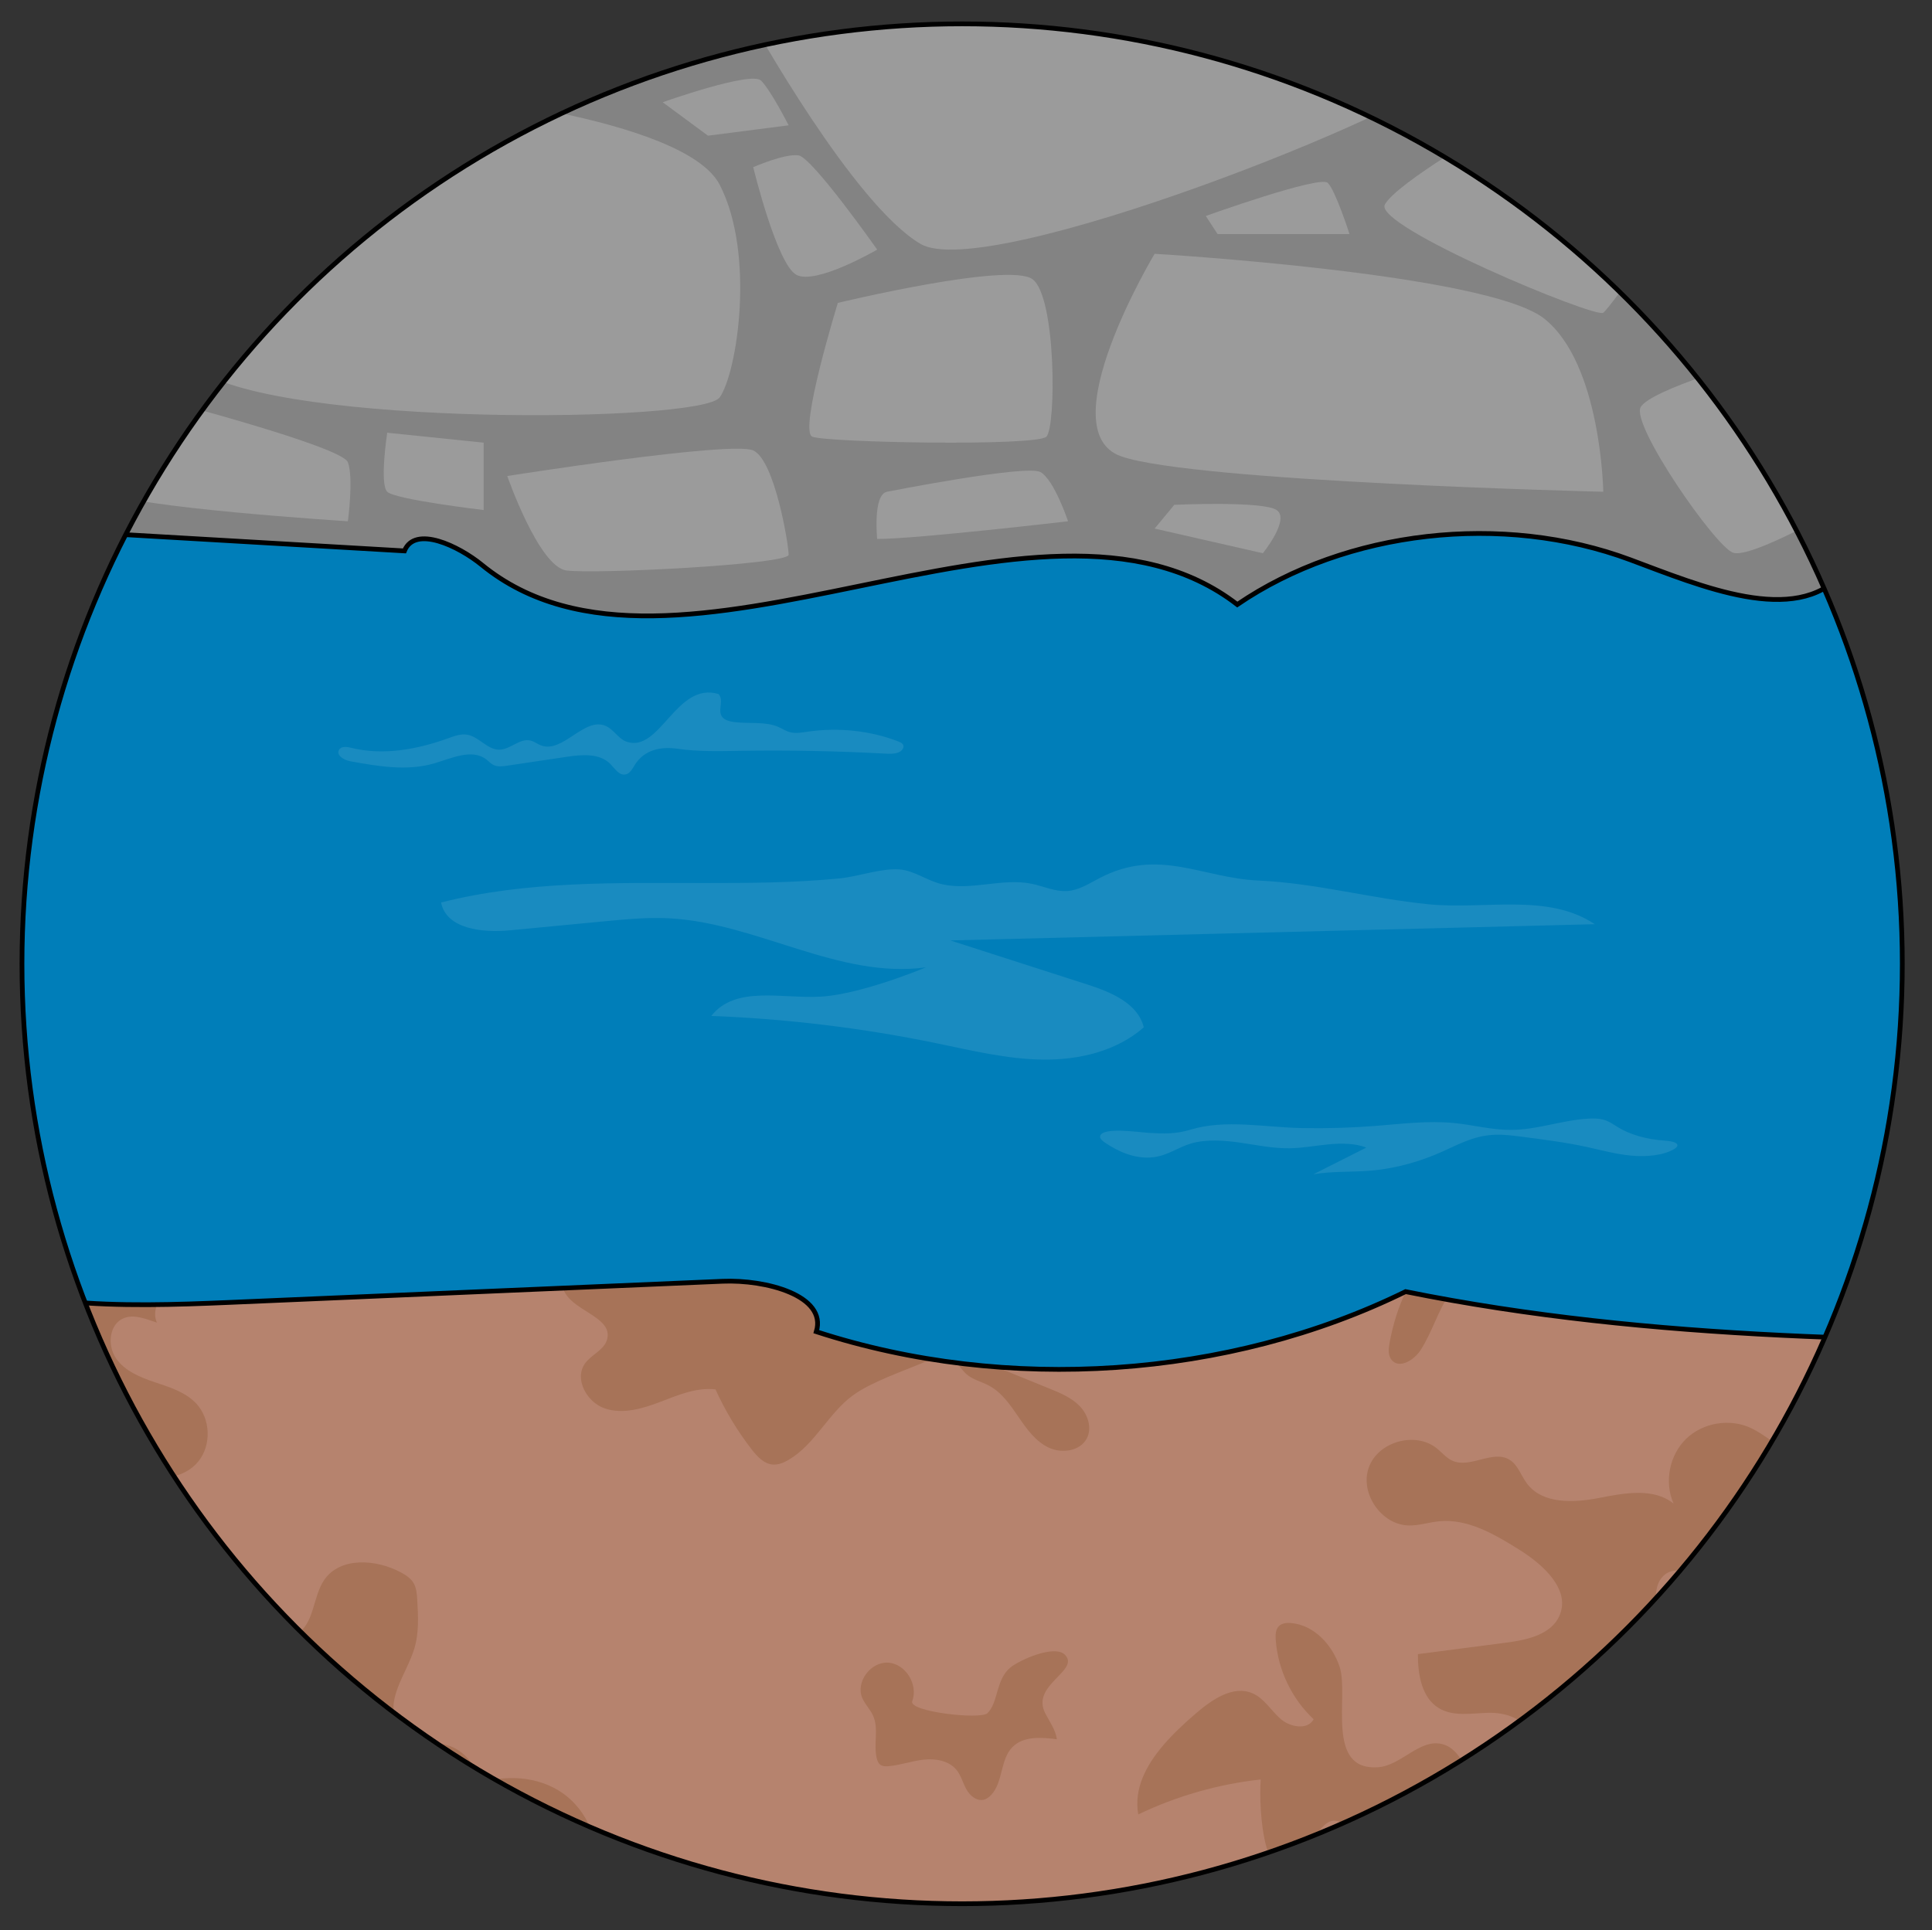 <?xml version="1.0" encoding="utf-8"?>
<!-- Generator: Adobe Illustrator 22.0.0, SVG Export Plug-In . SVG Version: 6.00 Build 0)  -->
<svg version="1.1" id="Layer_1" xmlns="http://www.w3.org/2000/svg" xmlns:xlink="http://www.w3.org/1999/xlink" x="0px" y="0px"
	 width="407.139px" height="406.873px" viewBox="0 0 407.139 406.873" enable-background="new 0 0 407.139 406.873"
	 xml:space="preserve">
<rect x="0" y="0" width="407.139" height="406.873" fill="#333333" stroke="none"/>
<g>
	<g>
		<defs>
			<circle id="SVGID_1_" cx="202.755" cy="203.154" r="198.125"/>
		</defs>
		<clipPath id="SVGID_2_">
			<use xlink:href="#SVGID_1_"  overflow="visible"/>
		</clipPath>
		<g clip-path="url(#SVGID_2_)">
			<defs>
				<rect id="SVGID_3_" x="-516.948" y="-25.89" width="1525.223" height="523.304"/>
			</defs>
			<clipPath id="SVGID_4_">
				<use xlink:href="#SVGID_3_"  overflow="visible"/>
			</clipPath>
			<path clip-path="url(#SVGID_4_)" fill="#487C10" d="M1008.124,495.477c-55.509-2.755-113.159-7.251-161.386-6.491
				c-55.408,0.873-101.4,6.048-156.735,3.007l-76.975-4.233c-19.968-1.098-39.967-2.2-59.959-1.664
				c-28.945,0.772-57.72,4.962-86.662,5.909c-30.032,0.985-60.044-1.536-89.839-5.121c-13.73-1.657-27.549-4.469-41.209-5.928
				c-12.962-1.385-27.514,1.851-40.596,2.77c-52.293,3.67-104.799,4.314-157.165,1.924c-12.799-0.586-26.218-0.4-38.877-2.413
				c-9.842-1.567-16.791-3.038-27.064-2.107c-25.423,2.301-51.032,2.491-76.482,0.559c-23.149-1.761-48.914,4.737-72.106,3.604
				c-18.168-0.888-36.379-0.314-54.558,0.264c-18.893,0.597-37.787,1.195-56.677,1.792c-53.596,1.695-104.461-6.622-157.914-2.347
				c-54.904,4.388-116.523,11.445-170.476,0.287V26.413h1524.679V495.477z"/>
			<path clip-path="url(#SVGID_4_)" fill="#B6836E" d="M977.08-9.099c-20.903,6.828-28.282,6.223-43.548-10.389
				c-0.636,0.667-6.824,9.326-5.975,9.769c-4.392-2.293-10.37-0.892-13.28,3.123c-2.89-20.961-26.47-10.048-39.141-11.437
				c-10.417-1.137-14.444,1.56-24.461,3.104c-7.996,1.23-18.044-3.48-26.711,1.691c-2.196,1.311-4.163,3.049-6.549,3.977
				c-4.621,1.8-9.87,0.213-14.277-2.06c0.167,3.057,0.338,6.11,0.508,9.164c-1.82-6.541-11.398-4.83-17.846-2.704
				c-3.969,1.311-8.073,2.215-12.225,2.7c-9.776,1.144-21.532-1.261-25.597-10.227c-31.161,7.247-63.225,3.437-94.235-1.788
				c-16.368-2.758-33.112-3.259-49.616-1.498c-7.736,0.826-16.368,1.917-22.564-2.786c-2.044-1.552-3.728-3.697-6.134-4.601
				c-4.648-1.742-9.936,1.8-14.696,0.407c-2.452-0.722-4.446-2.685-6.964-3.135c-3.046-0.543-5.951,1.23-8.768,2.506
				c-13.796,6.258-29.725,1.222-44.801-0.264c-18.036-1.777-34.392,4.361-51.036,10.378c-7.949,2.871-16.217,4.76-24.115,7.313
				c-5.144,1.664-11.445,11.305-16.725,9.164c-1.614-0.652-2.704-2.188-4.217-3.057c-4.326-2.479-9.389,1.226-14.11,2.832
				c-8.985,3.057-19.107-1.847-28.239,0.729c-4.077,1.152-8.287,3.767-12.221,2.204c-2.607-1.036-4.233-3.662-6.63-5.121
				c-2.006-1.218-4.415-1.54-6.743-1.87c-9.571-1.346-19.064-3.193-28.554-5.032c-14.455-2.809-28.911-5.61-43.362-8.419
				c-4.019-0.78-8.38-1.521-12.05,0.303c-2.456,1.222-4.384,3.511-7.049,4.167c-2.013,0.493-4.186-0.031-6.172,0.563
				c-3.744,1.113-5.346,5.567-8.554,7.798c-6.968,4.842-18.261-12.382-24.472-6.598c-2.343,2.184-3.561,5.994-6.708,6.584
				c-1.889,0.357-3.728-0.663-5.509-1.393c-5.905-2.417-12.993-1.688-18.281,1.874c-3.507,2.363-7.092,6.075-11.173,4.962
				c-2.502-0.683-4.275-3.092-6.805-3.678c-4.477-1.04-9.586,13.938-13.276,11.191c-1.013-0.757-1.598-1.948-2.467-2.871
				c-5.761-6.079-18.866,2.242-26.098,1.668c-9.998-0.795-20.43-8-26.633-15.522c-7.833,7.305-20.279,4.57-30.621,1.804
				c-10.343-2.77-23.386-4.268-29.904,4.233c-1.327,1.73-2.312,3.829-4.14,5.028c-1.688,1.106-3.81,1.253-5.823,1.241
				C-1.321,6.823-19.236-5.278-38.921-7.733C-58.719-10.209-78.303-2.768-96.63,5.131c-1.637-5.09-8.457-6.386-13.61-4.966
				c-5.152,1.42-9.796,4.601-15.099,5.237c-4.221,0.508-8.605-0.644-12.706,0.489c-8.376,2.312-11.972,12.861-19.995,16.193
				c-10.956,4.555-22.28-6.459-34.14-6.921c-4.636-0.178-9.35,1.288-13.862,0.209c-5.094-1.218-8.857-5.389-13.264-8.225
				c-4.407-2.832-11.064-3.969-14.285,0.159c-2.196-7.111-7.274-15.937-14.44-13.908c-3.22,0.908-5.354,3.849-7.848,6.079
				c-15.235,13.625-27.335-5.831-41.791-6.556c-4.454-0.225-7.678,3.942-11.39,6.405c-6.013,3.992-13.912,3.569-20.973,2.083
				c-7.065-1.486-14.106-3.891-21.307-3.364c-7.414,0.543-14.23,4.147-21.45,5.912c-10.669,2.607-21.838,1.129-32.81,0.656
				c-7.096-0.303-15.433,0.45-19.243,6.44c-1.571,2.464-2.499,5.874-5.311,6.65c-1.478,0.407-3.049-0.093-4.574,0.004
				c-3.391,0.221-5.819,3.201-8.17,5.656c-7.976,8.326-19.902-2.937-31.355-3.953c-14.277-1.272-27.921-0.361-42.303,0.586v442.364
				c21.892,1.385,43.955,1.389,65.875,1.311c10.614-0.035,21.784,0.605,32.328-0.768c8.756-1.141,18.257-10.122,25.361-10.261
				c3.627-0.074,10.203,5.385,14.118,7.007c16.853,6.972,36.522,3.88,54.291,2.297c15.351-1.373,30.598,1.032,45.919,0.481
				c10.828-0.392,23.809-7.356,34.369-4.714c13.392,3.352,22.54,3.883,37.279,2.809c4.019-0.295,8.17-2.933,8.818-6.906
				c12.69,13.156,15.13,4.803,32.072,2.758c9.373-1.133,18.273,4.846,27.611,6.242c10.23,1.529,20.504-1.587,30.757-2.914
				c16.705-2.161,32.759,1.874,49.333,1.536c9.257-0.186,23.456-10.77,29.908-9.998c2.091,0.248,2.526,3.073,3.876,4.694
				c4.213,5.071,13.493-3.798,18.649,0.318c9.583,7.651,14.389,9.005,28.814,5.664c8.935-2.072,17.928-6.37,26.87-4.322
				c7.173,1.641,13.431,7.27,20.783,6.863c3.076-0.171,5.982-1.412,8.977-2.153c7.247-1.792,14.847-0.613,22.284,0.016
				c10.308,0.877,42.152,4.089,50.035-4.423c1.358-1.47,2.312-3.371,4.011-4.43c1.532-0.958,3.426-1.075,5.199-1.432
				c4.628-0.927,8.853-3.728,11.515-7.627c9.517,10.708,6.851,15.588,21.47,18.075c9.21,1.567,19.177,1.179,28.523,1.676
				c11.158,0.594,22.878-0.939,34.016-1.56c11.592-0.648,36.088,3.678,45.069-2.013c7.736-4.908,19.689-9.753,21.974,3.643
				c10.971-9.513,17.571-10.413,30.901-6.37c7.014,2.13,12.857,6.653,20.527,5.191c4.912-0.939,7.748-6.064,12.496-7.515
				c12.093-3.697,23.339,5.967,35.948,5.171c4.574-0.287,7.041-4.392,11.453-3.546c2.297,0.438,4.345,4.865,6.673,5.808
				c5.629,2.273,8.601,5.761,15.251,3.201c15.611-6.013,11.809-15.282,28.953-7.464c23.883,10.886,46.691,5.113,72.284,4.407
				c22.738-0.629,49.092-4.167,71.473,1.21c4.547,1.09,23.987-0.287,28.27,1.711c3.965-2.13,10.82-6.642,13.959-9.695
				c2.444-2.378,3.693-6.355,1.936-9.276c6.188,2.964,11.561,10.677,17.842,12.442c5.823,1.633,13.148-2.336,19.27-1.816
				c6.044,0.52,11.045,4.873,16.853,6.626c8.582,2.595,17.668-0.698,26.389-2.774c14.025-3.329,28.589-3.484,43.001-3.624
				c2.316-0.023,4.76-0.012,6.743,1.179c1.905,1.144,3.073,3.197,4.787,4.613c3.643,3.007,9.02,2.603,13.524,1.183
				c4.504-1.424,8.822-3.713,13.54-4.019c17.877-1.152,33.496,2.642,48.952-8.442c1.261-0.908,2.541-1.889,4.062-2.207
				c1.854-0.392,3.752,0.272,5.532,0.919c36.685,13.392,74.849,14.238,113.959,11.216V-11.039
				C1008.125-11.039,991.861-13.925,977.08-9.099"/>
			<path clip-path="url(#SVGID_4_)" fill="#838383" d="M1008.124,131.38V-11.039c0,0-16.263-2.886-31.044,1.94
				c-20.903,6.828-28.282,6.223-43.548-10.389c-0.636,0.667-6.824,9.326-5.975,9.769c-4.392-2.293-10.366-0.892-13.28,3.123
				c-2.89-20.961-26.47-10.048-39.141-11.437c-10.417-1.137-14.444,1.56-24.457,3.104c-8,1.23-18.048-3.476-26.715,1.691
				c-2.196,1.311-4.163,3.049-6.549,3.977c-4.621,1.8-9.87,0.213-14.277-2.06c0.171,3.057,0.338,6.11,0.508,9.164
				c-1.82-6.541-11.398-4.83-17.846-2.704c-3.969,1.311-8.073,2.215-12.225,2.7c-9.776,1.144-21.532-1.261-25.597-10.227
				c-31.161,7.247-63.225,3.437-94.235-1.788c-16.368-2.754-33.112-3.259-49.616-1.498c-7.732,0.826-16.368,1.917-22.564-2.786
				c-2.045-1.552-3.728-3.697-6.134-4.601c-4.648-1.742-9.936,1.8-14.696,0.407c-2.452-0.722-4.446-2.685-6.964-3.135
				c-3.045-0.543-5.951,1.23-8.768,2.506c-13.796,6.258-29.725,1.222-44.801-0.264c-18.036-1.777-34.392,4.361-51.036,10.378
				c-7.945,2.871-16.217,4.76-24.115,7.313c-5.144,1.664-11.445,11.305-16.725,9.164c-1.614-0.652-2.704-2.188-4.217-3.057
				c-4.326-2.479-9.389,1.226-14.11,2.832c-8.985,3.057-19.107-1.847-28.239,0.729c-4.077,1.152-8.287,3.767-12.221,2.204
				c-2.607-1.036-4.233-3.662-6.63-5.121c-2.006-1.218-4.415-1.54-6.743-1.87c-9.571-1.346-19.064-3.189-28.554-5.032
				c-14.455-2.809-28.911-5.61-43.362-8.419c-4.019-0.78-8.38-1.521-12.05,0.303c-2.456,1.222-4.384,3.515-7.049,4.167
				c-2.013,0.493-4.186-0.027-6.172,0.563c-3.744,1.113-5.346,5.567-8.554,7.798c-6.968,4.842-18.261-12.382-24.472-6.598
				c-2.343,2.184-3.561,5.994-6.708,6.584c-1.889,0.357-3.728-0.663-5.509-1.393c-5.901-2.417-12.993-1.688-18.281,1.874
				c-3.507,2.363-7.092,6.075-11.173,4.962c-2.502-0.683-4.275-3.092-6.805-3.678c-4.477-1.04-9.586,13.938-13.276,11.191
				c-1.013-0.757-1.598-1.948-2.467-2.871c-5.761-6.079-18.866,2.242-26.098,1.668c-9.998-0.795-20.43-8-26.633-15.522
				c-7.833,7.305-20.279,4.57-30.621,1.804c-10.343-2.77-23.386-4.268-29.904,4.233c-1.327,1.73-2.312,3.829-4.139,5.028
				c-1.688,1.106-3.806,1.253-5.823,1.241C-1.321,6.823-19.233-5.278-38.922-7.733C-58.719-10.209-78.303-2.768-96.63,5.131
				c-1.637-5.09-8.457-6.386-13.61-4.966c-5.152,1.42-9.796,4.601-15.099,5.237c-4.221,0.508-8.605-0.644-12.706,0.489
				c-8.376,2.312-11.968,12.861-19.995,16.193c-10.956,4.555-22.28-6.459-34.14-6.921c-4.636-0.178-9.35,1.288-13.862,0.209
				c-5.094-1.218-8.857-5.389-13.264-8.221c-4.407-2.836-11.064-3.973-14.285,0.159c-2.196-7.115-7.274-15.941-14.44-13.912
				c-3.22,0.908-5.354,3.849-7.848,6.079c-15.235,13.625-27.335-5.831-41.791-6.556c-4.45-0.225-7.678,3.942-11.39,6.405
				c-6.013,3.992-13.912,3.569-20.973,2.083c-7.065-1.486-14.106-3.891-21.306-3.364c-7.414,0.543-14.23,4.151-21.45,5.912
				c-10.669,2.607-21.838,1.129-32.81,0.656c-7.092-0.303-15.433,0.454-19.243,6.44c-1.571,2.464-2.498,5.874-5.311,6.65
				c-1.478,0.407-3.049-0.093-4.574,0.004c-3.391,0.225-5.819,3.201-8.17,5.656c-7.976,8.326-19.902-2.937-31.355-3.953
				c-14.277-1.269-27.921-0.361-42.303,0.586V131.38H1008.124z"/>
			<path clip-path="url(#SVGID_4_)" fill="none" stroke="#000000" stroke-linejoin="round" stroke-miterlimit="10" d="
				M-472.888,417.388c20.115,1.273,40.387,1.276,60.527,1.205c9.753-0.032,20.015,0.556,29.704-0.706
				c8.045-1.048,16.775-9.3,23.302-9.428c3.333-0.064,9.375,4.948,12.972,6.438c15.485,6.406,33.557,3.565,49.883,2.11
				c14.105-1.258,28.114,0.948,42.19,0.442c9.949-0.36,21.876-6.758,31.579-4.331c12.305,3.08,20.71,3.568,34.252,2.581
				c3.693-0.271,7.507-2.691,8.102-6.345c11.66,12.087,13.902,4.413,29.468,2.534c8.612-1.037,16.789,4.452,25.369,5.735
				c9.4,1.404,18.839-1.458,28.26-2.677c15.349-1.985,30.099,1.722,45.327,1.412c8.505-0.171,21.551-9.895,27.479-9.186
				c1.921,0.228,2.321,2.823,3.561,4.313c3.871,4.659,12.398-3.49,17.135,0.292c8.805,7.029,13.221,8.273,26.474,5.204
				c8.209-1.903,16.472-5.853,24.688-3.971c6.591,1.508,12.341,6.68,19.095,6.306c2.827-0.157,5.497-1.297,8.248-1.978
				c6.659-1.647,13.642-0.563,20.475,0.014c9.471,0.806,38.729,3.757,45.972-4.064c1.248-1.351,2.124-3.098,3.686-4.071
				c1.408-0.88,3.148-0.987,4.777-1.315c4.253-0.852,8.134-3.426,10.58-7.008c8.744,9.838,6.295,14.322,19.726,16.607
				c8.462,1.44,17.62,1.084,26.207,1.54c10.252,0.545,21.02-0.863,31.254-1.433c10.651-0.595,33.158,3.379,41.41-1.85
				c7.111-4.509,18.09-8.961,20.19,3.347c10.081-8.74,16.144-9.567,28.392-5.853c6.445,1.957,11.813,6.113,18.86,4.769
				c4.513-0.863,7.118-5.571,11.482-6.905c11.111-3.397,21.444,5.482,33.029,4.752c4.203-0.264,6.47-4.035,10.523-3.258
				c2.11,0.403,3.992,4.474,6.131,5.336c5.172,2.089,7.903,5.293,14.012,2.941c14.344-5.525,10.851-14.041,26.602-6.858
				c21.944,10.002,42.9,4.698,66.415,4.049c20.892-0.577,45.106-3.828,65.67,1.112c4.178,1.002,22.04-0.264,25.975,1.572
				c3.643-1.957,9.941-6.103,12.825-8.908c2.246-2.185,3.393-5.835,1.779-8.523c5.685,2.723,10.622,9.81,16.393,11.432
				c5.35,1.501,12.08-2.146,17.705-1.668c5.554,0.478,10.148,4.477,15.485,6.088c7.885,2.385,16.233-0.642,24.246-2.545
				c12.886-3.062,26.267-3.205,39.51-3.333c2.128-0.021,4.374-0.007,6.195,1.084c1.75,1.052,2.823,2.937,4.399,4.238
				c3.347,2.763,8.288,2.395,12.426,1.087c4.138-1.308,8.106-3.411,12.44-3.693c16.426-1.059,30.777,2.427,44.978-7.757
				c1.159-0.831,2.335-1.736,3.732-2.028c1.704-0.36,3.447,0.25,5.083,0.845c33.707,12.308,68.771,13.082,104.706,10.305"/>
			<path clip-path="url(#SVGID_4_)" fill="#A77358" d="M-2.674,321.29c7.635-1.041,10.95-15.445,14.929-21.017
				c0.716-1.002,1.572-2.06,2.784-2.274c1.9-0.332,3.44,1.558,4.142,3.354c0.699,1.797,1.151,3.882,2.727,4.99
				c1.251,0.877,2.902,0.905,4.306,1.504c1.269,0.545,2.288,1.536,3.465,2.264c3.8,2.342,9.271,1.422,12.095-2.035
				c2.82-3.458,2.62-9.004-0.438-12.255c-2.246-2.381-5.536-3.404-8.641-4.445c-3.105-1.044-6.366-2.349-8.234-5.04
				c-1.868-2.691-1.483-7.151,1.529-8.445c2.239-0.966,4.766,0.135,7.079,0.898c-0.966-2.082-0.025-4.851,2.014-5.91
				c-1.722-2.484-3.066-5.226-3.982-8.102c0.927,2.909-27.273,4.919-29.714,5.375c-6.765,1.269-14.857,10.954-4.424,13.937
				c-0.97,7.2,3.846,7.101-1.604,10.68c-2.018,1.326-9.856-3.08-8.897,2.702c0.242,1.465,1.216,2.709,2.299,3.725
				c0.888,0.831,1.943,2.157,1.13,3.066c-0.296,0.328-0.752,0.449-1.187,0.553c-6.562,1.572-11.92,4.256-15.998,8.359
				c-4.181,4.203-7.019,9.895-8.423,17.402c-0.214,1.155-0.331,2.481,0.439,3.365c1.508,1.74,4.342-0.032,5.586-1.971
				c2.228-3.465,3.34-7.56,5.646-10.979C-16.344,309.566-11.207,322.452-2.674,321.29"/>
			<path clip-path="url(#SVGID_4_)" fill="#A77358" d="M117.617,377.345c-5.507-3.29-12.636-3.276-18.507-0.702
				c2.88-2.709-0.731-7.514-4.516-8.665c-3.786-1.151-8.441-1.269-10.633-4.563c-3.126-4.68,1.629-10.426,3.315-15.795
				c1.048-3.34,0.856-6.926,0.649-10.419c-0.075-1.233-0.164-2.52-0.806-3.575c-0.617-1.005-1.658-1.665-2.698-2.221
				c-5.215-2.777-12.747-3.265-16.087,1.608c-2.502,3.647-2.057,9.464-5.985,11.496c-4.834,2.506-9.46-3.515-14.379-5.853
				c-4.092-1.943-9.35-1.069-12.594,2.089c-3.244,3.162-4.253,8.398-2.413,12.537c-3.9-3.14-9.557-2.043-14.469-1.087
				c-4.916,0.952-10.925,1.201-13.927-2.805c-1.162-1.551-1.75-3.632-3.415-4.627c-3.23-1.932-7.564,1.75-11.004,0.221
				c-1.18-0.524-2.017-1.583-3.023-2.395c-4.139-3.34-11.339-1.344-13.164,3.647c-1.825,4.998,2.388,11.168,7.703,11.282
				c1.978,0.039,3.896-0.61,5.864-0.809c5.589-0.556,10.822,2.542,15.588,5.525c4.577,2.862,9.838,7.618,7.803,12.622
				c-1.533,3.778-6.291,4.826-10.341,5.354c-5.71,0.741-11.417,1.483-17.131,2.224c-0.003,3.921,0.713,8.434,4.064,10.462
				c2.777,1.679,6.295,0.998,9.539,0.905c3.247-0.096,7.183,1.066,7.906,4.231c1.982-2.584,4.049-5.243,6.908-6.815
				c2.859-1.572,6.744-1.764,9.15,0.431c0.859,0.777,1.543,1.843,2.649,2.182c1.868,0.57,3.554-1.215,4.694-2.798
				c1.982-2.741,4.046-5.753,3.942-9.132c-0.078-2.727-1.572-5.186-2.356-7.803c-0.784-2.613-0.581-5.985,1.764-7.375
				c3.486-2.064,14.643,2.445,16.754,5.839c2.566,4.135,1.65,17.905,11.692,12.918c3.18-1.583,4.26-6.281,2.082-9.09
				c-0.98-1.262-2.406-2.075-3.65-3.069c-3.023-2.417-5.094-6.384-4.231-10.155c0.859-3.771,5.379-6.58,8.833-4.844
				c-2.117-1.907,0.178-5.803,3.023-6.021c2.841-0.214,5.333,1.789,7.379,3.775c3.508,3.401,6.947,7.867,6.067,12.676
				c-0.61,3.336-3.13,7.147-0.859,9.671c1.387,1.536,3.825,1.476,5.575,2.577c3.187,2.007,2.755,7.09,0.299,9.945
				c-2.463,2.855-6.17,4.22-9.478,6.024c-3.308,1.807-6.594,4.613-6.865,8.373c6.505,5.24,16.978,4.602,22.795-1.39
				c3.415-3.511,5.147-8.313,8.074-12.237c2.923-3.928,8.102-7.079,12.594-5.119c3.055,4.263,8.174,6.972,13.417,7.097
				C126.561,387.419,123.121,380.636,117.617,377.345"/>
			<path clip-path="url(#SVGID_4_)" fill="#A77358" d="M77.54,204.742c0.339,0.577,0.763,1.073,1.248,1.494
				c-0.602-0.802-1.173-1.629-1.722-2.463C77.219,204.1,77.362,204.439,77.54,204.742"/>
			<path clip-path="url(#SVGID_4_)" fill="#A77358" d="M69.927,165.916c1.283-2.121,3.472-3.508,5.575-4.819
				c3.219-1.996,6.434-3.999,9.653-5.996c-7.282,4.523-31.949-6.951-37.04,1.982c-1.351,2.374-0.31,5.354-0.62,8.07
				c-0.57,5.026-6.766,8.491-11.353,6.349c-3.269-1.529-6.145-5.34-9.564-4.181c-2.823,0.955-3.475,4.798-2.545,7.628
				c0.927,2.83,2.894,5.261,3.629,8.145c0.927,3.65-0.225,7.471-1.365,11.057c-0.788,2.47-1.633,5.04-3.451,6.89
				c-1.818,1.85-4.919,2.716-7.047,1.23c2.488,2.638,3.654,6.463,3.055,10.038c-3.083,0.927-6.07-1.793-7.635-4.609
				c-1.561-2.812-2.638-6.135-5.304-7.938c-0.706-0.474-1.561-0.827-2.395-0.656c-0.752,0.153-1.358,0.702-1.911,1.23
				c-4.994,4.78-8.106,7.999-2.823,14.326c2.759,3.301,6.758,5.964,11.225,7.81c15.435,6.37,36.441,2.976,31.183-17.531
				c-1.911-7.464,3.105-14.764,7.835-20.846c8.501,1.394,11.089,15.588,19.701,15.246c1.75-0.071,3.593-0.795,5.194-0.082
				c0.738,0.328,1.233,0.923,1.665,1.59c-0.221-0.724-0.317-1.465-0.103-2.199c0.449-1.543,1.807-2.306,3.34-2.962
				c-1.155-0.438-2.317-0.859-3.45-1.344c-1.319-0.57-2.702-1.244-3.415-2.492c-1.494-2.624,0.823-5.707,2.894-7.903
				c0.05-0.057,0.1-0.121,0.153-0.175c-0.371,0.021-0.741,0.021-1.105,0.057c-2.834,0.317-5.618,1.098-8.473,1.134
				c-0.588,0.007-1.226-0.039-1.672-0.424c-0.542-0.467-0.613-1.269-0.645-1.982c-0.061-1.312-0.118-2.624-0.175-3.939
				c-0.061-1.283-0.107-2.616,0.381-3.803c0.973-2.374,3.714-3.304,6.366-3.155C68.708,169.976,68.875,167.645,69.927,165.916"/>
			<path clip-path="url(#SVGID_4_)" fill="#A77358" d="M-33.519,133.226c1.055,1.012,1.668,3.123,3.073,2.72
				c0.56-0.164,0.898-0.713,1.169-1.226c1.412-2.67,2.335-5.593,2.709-8.587c0.125-1.002,0.185-2.05-0.192-2.984
				c-1.255-3.09-5.653-2.631-8.979-2.324c-3.026,0.282-6.306-0.121-8.63-2.078c-7.061-5.928,4.595-9.475,2.349-13.485
				c-1.661-2.962-13.966,0.93-16.593,2.053c-17.83,7.607,3.543,15.264-2.773,24.236c-1.939,2.763-2.966,6.145-2.891,9.514
				c0.036,1.483,0.321,3.051,1.319,4.142c1.611,1.764,4.57,1.625,6.591,0.346c2.014-1.28,3.315-3.408,4.541-5.457
				c1.64,1.586,3.283,3.169,4.923,4.755c2.192-2.966,4.392-5.928,6.584-8.89C-38.663,133.721-35.526,131.294-33.519,133.226"/>
			<path clip-path="url(#SVGID_4_)" fill="#A77358" d="M-452.566,321.32c4.449,9.05,9.817,17.652,15.987,25.626
				c6.726-4.21,14.183-7.24,21.94-8.919c1.201-0.26,2.545-0.463,3.586,0.193c1.629,1.03,1.493,3.465,0.806,5.265
				c-0.688,1.804-1.754,3.65-1.333,5.532c0.335,1.49,1.54,2.616,2.171,4.007c0.577,1.255,0.667,2.677,1.048,4.007
				c1.233,4.288,5.903,7.286,10.316,6.623s7.999-4.901,7.921-9.361c-0.007-0.36-0.103-0.702-0.146-1.055
				c2.969,3.415,8.976,4.056,12.326,0.848c1.426-1.365,2.321-3.183,3.575-4.712c3.557-4.349,9.446-5.857,14.925-7.118
				c5.265-1.212,12.344-1.568,14.444,3.408c1.586,3.757-1.037,7.867-3.525,11.097c-1.305,1.693-2.602,3.383-3.903,5.072
				c3.465,1.732,8.002,2.335,8.427,5.971c4.723-2.338,3.483-10.006,7.407-13.52c1.764-1.579,4.21-1.975,6.616-2.142
				c1.123-0.998,2.484-1.672,3.992-1.743c1.155-0.053,2.395,0.217,3.415-0.328c1.722-0.916,1.654-3.368,1.344-5.297
				c-0.542-3.336-1.212-6.93-3.672-9.247c-1.985-1.875-4.78-2.556-7.183-3.85c-2.406-1.29-4.645-3.821-3.967-6.466
				c1.002-3.921,12.077-8.623,15.969-7.714c4.741,1.109,13.831,11.492,17.406,0.866c1.13-3.368-1.433-7.454-4.958-7.899
				c-1.579-0.2-3.165,0.232-4.752,0.41c-3.843,0.428-8.113-0.913-10.17-4.188c-2.06-3.276-0.852-8.459,2.823-9.674
				c-2.852,0.153-3.982-4.228-2.125-6.391s5.037-2.506,7.888-2.552c4.887-0.071,10.473,0.656,13.253,4.677
				c1.932,2.791,2.841,7.265,6.231,7.443c2.067,0.111,3.746-1.658,5.764-2.114c3.675-0.838,6.962,3.062,7.243,6.819
				c0.282,3.757-1.379,7.347-2.438,10.961c-1.066,3.614-1.404,7.924,1.062,10.772c8.305-0.895,15.26-8.747,15.135-17.103
				c-0.068-4.894-2.239-9.514-2.944-14.358c-0.706-4.848,0.727-10.737,5.286-12.526c5.176,0.855,10.712-0.848,14.508-4.466
				c-2.107-3.265-5.593-5.4-9.393-6.242l-1.743,2.656c-2.731-0.431-5.507-0.948-8.113-1.836c-5.14,2.107-9.225,6.612-11.26,11.82
				c0.125-3.953-5.828-4.798-9.321-2.934c-3.486,1.861-6.865,5.069-10.744,4.295c-5.518-1.101-6.224-8.526-8.826-13.517
				c-1.618-3.105-4.292-5.5-6.908-7.828c-0.92-0.82-1.896-1.665-3.098-1.953c-1.144-0.278-2.349-0.007-3.475,0.335
				c-5.653,1.722-11.325,6.705-10.241,12.512c0.809,4.349,5.236,8.145,3.896,12.358c-1.647,5.194-9.172,4.206-14.301,6.031
				c-4.27,1.519-7.372,5.853-7.429,10.384c-0.061,4.527,2.926,8.944,7.158,10.573c-4.98,0.535-8.202,5.308-11,9.46
				c-2.802,4.149-6.876,8.576-11.831,7.863c-1.918-0.274-3.811-1.333-5.689-0.859c-3.65,0.923-4.11,6.591-7.625,7.938
				c-1.205,0.463-2.549,0.31-3.828,0.446c-4.074,0.431-7.158,4.384-7.357,8.38c-0.492-0.97-1.012-1.928-1.536-2.866
				c-1.597-2.859-3.13-6.017-2.706-9.264c0.428-3.247,3.714-6.288,6.812-5.226c2.306,0.795,3.436,3.308,4.638,5.429
				c0.684-2.192,3.24-3.607,5.465-3.023c0.399-2.994,1.244-5.928,2.502-8.673c-8.633-4.784-19.837-6.93-23.776-16.397
				c-1.312-3.158-2.021-9.079-6.06-10.255c-3.771-1.101-7.144,4.245-11.695,1.764c-1.818-0.987-2.944-2.887-4.563-4.174
				c-3.711-2.955-9.97-1.682-12.237,2.481c-0.235,0.428-0.435,0.909-0.353,1.394c0.093,0.542,0.517,0.962,0.934,1.326
				c5.422,4.748,18.183,10.034,16.208,19.591c-2.591,12.515-9.093-8.352-13.485-1.554c-0.806,1.248-0.92,2.823-0.802,4.302
				c0.096,1.215-0.014,2.905-1.226,3.03c-0.438,0.046-0.859-0.171-1.248-0.389c-4.538-2.488-6.68-6.088-10.662-9.318
				c-2.082-1.668-5.372-3.048-7.15-1.055C-454.387,316.811-453.532,319.363-452.566,321.32"/>
			<path clip-path="url(#SVGID_4_)" fill="#A77358" d="M-150.753,253.967c-2.459,1.882-3.087,5.461-2.306,8.459
				c0.777,2.998,2.691,5.554,4.591,8.003c0.545,0.702,1.269,1.483,2.149,1.355c0.542-0.078,0.97-0.495,1.344-0.895
				c4.506-4.805,7.6-10.908,8.819-17.377c0.217-1.166,0.442-2.452,1.362-3.205c0.77-0.638,1.839-0.716,2.83-0.87
				c3.974-0.613,7.667-2.884,10.009-6.152c-5.172-0.075-4.744-9.204-9.45-11.346c-1.155-0.528-2.477-0.538-3.746-0.535
				c-4.855,0.007-11.87,3.083-16.144,2.566c-4.32-0.52-6.83-4.288-11.228-5.472c-3.148-0.845-7.725,0.545-7.347,3.782
				c0.164,1.408,1.273,2.495,2.321,3.454c3.768,3.454,7.874,7.076,12.943,7.742c1.854,0.246,3.836,0.096,5.482,0.984
				c2.716,1.461,3.201,5.803,0.873,7.828C-149.01,252.948-149.955,253.358-150.753,253.967"/>
			<path clip-path="url(#SVGID_4_)" fill="#A77358" d="M-260.26,271.927c-2.474-0.549-5.079-0.567-7.532,0.05
				c-0.798,0.203-1.576,0.463-2.328,0.77c2.609,0.888,5.386,1.408,8.117,1.839L-260.26,271.927z"/>
			<path clip-path="url(#SVGID_4_)" fill="#A77358" d="M-98.545,391.021c-1.982-2.082-8.822,0.987-10.594,2.452
				c-2.855,2.36-2.31,6.798-4.438,8.837c-1.347,1.294-15.324-0.282-14.561-2.317c1.194-3.18-1.237-7.229-4.63-7.464
				c-3.386-0.235-6.377,3.729-5.04,6.855c0.524,1.226,1.54,2.185,2.089,3.404c1.151,2.538,0.046,5.561,0.713,8.27
				c0.11,0.46,0.292,0.927,0.663,1.216c0.456,0.353,1.084,0.356,1.658,0.303c3.657-0.335,6.926-1.504,10.622-1.287
				c3.066,0.178,4.794,1.508,8.031,0.873c1.169-0.232,13.663-6.662,13.898-4.805c-0.232-1.846-1.426-3.404-2.267-5.065
				C-105.182,396.813-95.629,394.093-98.545,391.021"/>
			<path clip-path="url(#SVGID_4_)" fill="#A77358" d="M-57.016,178.897c-17.987-7.229-8.284,13.292-19.095,15.178
				c-3.322,0.577-6.445,2.246-8.772,4.68c-1.019,1.073-1.928,2.385-1.996,3.864c-0.107,2.388,2.082,4.381,4.413,4.901
				c2.335,0.52,4.755-0.064,7.072-0.645c0.039,2.278,0.078,4.559,0.121,6.84c3.646-0.545,7.293-1.091,10.94-1.633
				c2.755-0.41,6.687,0.093,6.744,2.877c0.029,1.465-1.03,3.386,0.25,4.096c0.51,0.282,1.141,0.135,1.693-0.036
				c2.884-0.891,5.604-2.31,7.988-4.16c0.795-0.617,1.576-1.319,1.971-2.246c1.298-3.073-2.139-5.86-4.705-7.992
				c-2.338-1.939-4.37-4.545-4.634-7.571c-0.802-9.182,9.952-3.451,11.196-7.874C-42.911,185.912-54.361,179.963-57.016,178.897"/>
			<path clip-path="url(#SVGID_4_)" fill="#A77358" d="M-106.203,253.394c-1.005-0.071-1.964-0.453-2.959-0.585
				c-3.069-0.41-6.042,1.679-7.614,4.349c-1.568,2.673-2.021,5.832-2.413,8.908c-0.111,0.88-0.15,1.943,0.567,2.477
				c0.438,0.328,1.034,0.335,1.583,0.317c6.58-0.214,13.086-2.338,18.521-6.053c0.98-0.67,2.046-1.422,3.23-1.308
				c0.994,0.1,1.807,0.802,2.616,1.394c3.244,2.374,7.461,3.379,11.428,2.727c-3.604-3.711,3.155-9.863,1.344-14.707
				c-0.446-1.191-1.376-2.128-2.274-3.026c-3.443-3.429-10.576-6.217-13.232-9.599c-2.688-3.426-1.797-7.863-4.067-11.809
				c-1.629-2.823-5.849-5.076-7.871-2.524c-0.88,1.112-0.863,2.666-0.802,4.085c0.225,5.108,0.567,10.573,3.675,14.629
				c1.141,1.483,2.648,2.78,3.183,4.57C-100.4,250.193-103.13,253.608-106.203,253.394"/>
			<path clip-path="url(#SVGID_4_)" fill="#A77358" d="M-70.568,347.368c0.631-1.18,1.857-1.893,2.798-2.845
				c0.941-0.948,1.597-2.506,0.813-3.59c-0.959-1.322-2.991-0.763-4.616-0.941c-1.861-0.203-3.508-1.693-3.9-3.522
				c-0.389-1.832,0.51-3.864,2.124-4.809c0.92-0.542,2.007-0.738,2.93-1.269c8.69-4.998-10.473-16.265-17-8.73
				c-3.326,3.839-8.43,5.525-13.274,7.051c-1.511,0.471-3.023,0.948-4.531,1.422c1.091-1.137,1.996-2.345,2.139-3.889
				c0.153-1.654-0.663-3.233-0.97-4.866c-1.037-5.579,3.586-9.689,6.701-13.52c-2.324-1.793-9.952-5.436-13.242-4.638
				c-5.104,1.24-6.933,9.382-10.123,13.078c-1.747-3.03-4.883-8.444-9.318-6.954c-4.32,1.458-4.784,8.662-9.264,9.492
				c-1.166,0.214-2.367-0.089-3.543,0.057c-2.178,0.274-3.843,2.007-5.318,3.632c-1.879,2.071-3.857,4.377-4.014,7.168
				c-0.289,5.261,6.013,9.799,4.324,14.793c-3.757-2.969-8.819,2.741-13.585,2.249c-1.982-0.207-3.721-1.501-5.703-1.711
				c-4.11-0.442-7.329,5.211-4.851,8.523c0.916,1.226,2.313,2.007,3.294,3.183c1.558,1.879,2.032,4.719,4.156,5.928
				c4.039,2.303,10.733-3.023,13.1,0.98c1.091,1.854-0.057,4.231,0.292,6.359c0.595,3.639,5.557,5.079,8.865,3.447
				c3.304-1.629,5.201-5.14,6.705-8.505s2.944-6.965,5.839-9.25c4.253,1.597,8.694,2.695,13.2,3.265
				c1.686,0.217,3.582,0.299,4.898-0.788c0.831-0.688,1.273-1.736,1.547-2.78c1.9-7.225-2.77-15.912,1.683-21.911
				c0.788-1.059,1.829-1.989,2.791-2.944c4.113,2.128,8.566,3.604,13.143,4.327c1.401,2.951-0.902,6.463-3.75,8.074
				c-2.845,1.608-6.21,2.1-9.083,3.664c-2.873,1.565-5.283,4.969-4.017,7.985c0.496,1.187,1.472,2.092,2.42,2.962
				c0.97,0.884,1.939,1.772,2.905,2.659c0.531,0.481,1.144,0.998,1.861,0.945c0.588-0.043,1.069-0.463,1.483-0.884
				c1.993-2.042,3.411-4.563,5.194-6.79c1.782-2.228,4.113-4.249,6.937-4.645c2.823-0.399,6.074,1.429,6.356,4.267
				c0.335,3.376-3.333,6.762-1.7,9.735c0.873,1.59,2.859,2.114,4.63,2.485c2.698,0.563,5.5,1.126,8.174,0.474
				c2.677-0.649,5.179-2.887,5.183-5.639c0-2.374-1.74-4.324-3.162-6.227C-70.475,352.027-71.683,349.461-70.568,347.368"/>
			<path clip-path="url(#SVGID_4_)" fill="#A77358" d="M-163.052,310.429c-2.028,2.723-0.816,7.29,2.374,8.455
				c3.194,1.166,7.165-1.811,6.751-5.186c-0.164-1.322-0.877-2.527-1.062-3.85c-0.403-2.759,1.501-5.358,1.611-8.142
				c0.021-0.474-0.021-0.973-0.299-1.355c-0.342-0.467-0.945-0.638-1.508-0.749c-2.267-0.435-4.612-0.274-6.883-0.674
				c-2.271-0.396-4.623-1.543-5.525-3.668c-0.545-1.283-0.478-2.734-0.781-4.092c-0.303-1.362-1.212-2.791-2.602-2.905
				c-0.61-0.046-1.212,0.175-1.74,0.488c-2.923,1.761-3.533,6.074-6.505,7.753c-2.634,1.49-5.914,0.285-8.687-0.93
				c-0.289,1.839,0.424,3.668,0.77,5.497c1.151,6.038-8.783,5.996-6.83,9.76c1.322,2.552,8.744,1.497,10.854,0.585
				c3.401-1.472,4.106-5.889,6.719-7.257C-174.74,303.29-161.751,308.683-163.052,310.429"/>
			<path clip-path="url(#SVGID_4_)" fill="#A77358" d="M-373.536,202.408c1.141,6.527-1.501,15.677-2.142,22.304
				c3.158-4.534,6.427-9.186,11.057-12.205c4.627-3.019,10.993-4.053,15.627-1.041l-0.92-10.469
				c2.132-2.613,6.502-1.094,8.787,1.383c2.281,2.481,3.9,5.81,6.983,7.172c2.68,1.183,6.049,0.645,8.359,2.445
				c3.896,3.041,1.447,9.147-0.667,13.617c-2.117,4.466-2.053,11.806,2.873,12.216c5.878-6.288,8.077-15.788,5.561-24.018
				c4.406,0.135,8.819,0,13.207-0.406c1.832-0.171,3.821-0.463,5.097-1.789c2.37-2.467,0.759-6.609-1.426-9.247
				c-2.185-2.634-5.03-5.311-4.887-8.733c0.249-5.96,8.384-7.389,14.337-7.004c9.41,0.61,18.814,1.219,28.224,1.829
				c2.274-5.222,4.58-10.601,4.801-16.29c0.221-5.693-2.114-11.859-7.122-14.565c-8.48-4.584-18.557,2.698-24.275,10.458
				c-2.495-2.934-5.183-5.996-8.847-7.168c-3.668-1.173-8.516,0.495-9.314,4.26c-0.766,3.611,2.321,6.794,5.122,9.204
				c-5.069,1.273-10.434,2.72-13.991,6.545c-3.561,3.825-4.156,10.861,0.171,13.788c-5.097,2.032-11.057-1.394-13.745-6.174
				c-2.691-4.78-2.934-10.508-3.112-15.991c-4.809-1.907-9.143,3.639-11.015,8.462c-1.871,4.823-4.606,10.801-9.778,10.715
				c-1.907-0.032,0.684-19.794,0.952-21.434c-11.036,0.143-5.133,17.602-15.281,13.039c-6.616-2.973-2.955-10.573-12.783-4.841
				c-5.967,3.479-7.168,7.022-3.618,11.642C-380.487,196.376-375.136,193.257-373.536,202.408"/>
			<path clip-path="url(#SVGID_4_)" fill="#A77358" d="M-332.763,356.564c-0.912,3.13-0.495,6.473-0.071,9.706
				c-2.741-1.729-6.352,0.235-8.58,2.595c-2.228,2.36-4.228,5.333-7.382,6.11c-3.803,0.934-7.503-1.754-10.27-4.527
				c2.21-2.873,4.42-5.746,6.634-8.616c-1.069-0.538-2.053-1.173-2.766-2.05c-1.255-1.547-1.568-3.693-2.82-5.24
				c-2.595-3.222-8.869-1.501-9.46,2.595c-0.221,1.511,0.217,3.055,0.075,4.577c-0.221,2.431-1.896,4.777-1.248,7.133
				c1.223,4.481,9.724,5.454,8.566,9.952c-0.535,2.085-3.034,2.955-4.288,4.705c-2.153,2.991,0.339,7.521,3.828,8.708
				c3.493,1.183,7.315,0.043,10.758-1.273c3.44-1.319,7.008-2.845,10.672-2.413c1.875,4.135,4.238,8.052,7.019,11.642
				c1.044,1.347,2.328,2.745,4.021,2.905c1.077,0.103,2.132-0.324,3.062-0.87c5.194-3.03,7.703-9.004,12.501-12.515
				c3.529-2.584,9.599-4.641,13.691-6.381c1.818-0.77,3.996-1.447,5.678-0.417c1.062,0.645,1.665,1.832,2.595,2.659
				c1.24,1.105,2.955,1.479,4.42,2.267c2.47,1.326,4.117,3.754,5.7,6.074c1.579,2.317,3.297,4.712,5.832,5.914
				c2.534,1.201,6.106,0.695,7.389-1.8c1.041-2.025,0.196-4.609-1.387-6.245c-1.583-1.636-3.761-2.538-5.871-3.397
				c-3.23-1.312-6.459-2.627-9.685-3.942c-1.7-0.688-3.49-1.451-4.548-2.948c-1.059-1.494-0.955-3.957,0.67-4.801
				c1.28-0.667,2.845-0.082,4.277-0.26c3.543-0.431,5.037-5.065,8.366-6.359c1.219-0.478,2.574-0.446,3.885-0.41
				c6.559,0.185,13.118,0.367,19.676,0.553c-0.61-3.999-2.221-7.839-4.645-11.079c-1.055-1.408-2.652-2.834-4.352-2.385
				c-0.838,0.221-1.486,0.859-2.096,1.472c-2.602,2.616-5.201,5.236-7.803,7.853c-4.317-3.426-10.102-4.563-15.602-4.238
				c-6.366,0.374-13.05,1.975-18.272,5.696c0.706-3.34,2.171-9.899-1.96-11.966c-4.085-2.025-9.51,2.741-13.264,0.157
				c-0.977-0.67-1.611-1.736-2.549-2.463c-1.732-1.347-4.135-1.297-6.327-1.191c-0.428,0.021-0.859,0.057-1.29,0.086
				C-331.287,353.291-332.274,354.885-332.763,356.564"/>
			<path clip-path="url(#SVGID_4_)" fill="#A77358" d="M-194.228,175.973c1.191-1.611,3.308-2.581,5.236-2.41
				c-0.499-0.638-0.991-1.28-1.472-1.907c-2.82-3.65-6.816-7.372-11.371-6.627c-2.435,0.399-4.32,2.071-5.507,4.235
				c0.121-0.086,0.253-0.164,0.374-0.25c3.09,1.066,3.982,5.169,3.14,8.33c-0.531,1.978-1.501,3.8-2.381,5.657
				c1.116,1.985,2.467,3.882,3.803,5.721c2.378-0.495,4.755-0.987,7.136-1.486c-0.189-1.016-0.374-2.032-0.499-3.055
				C-196.11,181.348-195.921,178.272-194.228,175.973"/>
			<path clip-path="url(#SVGID_4_)" fill="#A77358" d="M-344.003,367.8c-0.424-3.636-4.962-4.235-8.427-5.971
				c-2.214,2.873-4.424,5.746-6.637,8.619c2.77,2.773,6.466,5.461,10.27,4.523c3.155-0.777,5.158-3.746,7.386-6.106
				c2.228-2.36,5.835-4.327,8.58-2.595c-0.424-3.233-0.845-6.577,0.068-9.706c0.488-1.682,1.476-3.272,2.784-4.427
				c-2.406,0.171-4.851,0.563-6.616,2.146C-340.52,357.798-339.28,365.465-344.003,367.8"/>
			<path clip-path="url(#SVGID_4_)" fill="#A77358" d="M-184.234,178.535c0.745,1.764,1.515,3.429,3.262,3.921
				c1.476,0.413,2.959-0.282,4.292-1.116c-1.002-0.592-2.313-0.659-3.497-0.902C-181.692,180.136-183.018,179.437-184.234,178.535"
				/>
			<path clip-path="url(#SVGID_4_)" fill="#A77358" d="M-141.873,139.694c2.955,7.571-0.642,10.006-1.415,16.661
				c0.962-8.266-0.963-16.836-5.365-23.893c-0.72-1.155-1.707-2.381-3.062-2.417c-1.54-0.039-2.62,1.454-3.408,2.78
				c-3.048,5.133-6.099,10.262-9.143,15.395c-1.964,3.297-3.978,7.272-2.445,10.786c1.544,3.525,5.996,4.894,7.981,8.188
				c1.814,3.023,1.087,7.044-0.859,9.988c-1.946,2.937-4.908,5.026-7.796,7.044c-2.039,1.429-5.04,2.787-6.751,0.98
				c-0.909-0.959-1.002-2.488-1.921-3.433c-0.185-0.185-0.403-0.307-0.624-0.431c-1.333,0.831-2.816,1.526-4.292,1.112
				c-1.747-0.492-2.517-2.153-3.262-3.921c-1.793-1.326-3.322-3.123-4.759-4.969c-1.928-0.171-4.046,0.798-5.236,2.41
				c-1.69,2.296-1.882,5.375-1.536,8.206c0.121,1.027,0.31,2.042,0.499,3.058c0.866-0.178,1.736-0.36,2.606-0.538
				c1.169-0.246,2.388-0.488,3.543-0.189c1.611,0.417,2.773,1.793,3.736,3.151c3.386,4.78,5.661,10.27,8.929,15.139
				c3.265,4.869,7.921,9.286,13.709,10.195c5.792,0.913,12.505-3.026,12.829-8.879c0.292-5.326-7.129-21.216,7.122-18.104
				c1.854,0.406,3.739,1.433,5.539,0.827c1.725-0.585,2.795-2.542,4.588-2.88c1.044-0.196,2.096,0.21,3.08,0.61
				c2.752,1.112,5.497,2.224,8.245,3.34c5.094,2.06,10.605,4.163,15.948,2.884c1.889-0.453,3.739-1.383,4.862-2.966
				c1.675-2.37,1.308-5.767-0.296-8.184c-1.608-2.42-4.217-3.999-6.908-5.083c-8.102-3.269-17.702-2.581-25.255,1.814
				c-0.47-4.274,1.747-8.73,5.443-10.929c1.265-0.759,2.759-1.333,3.525-2.591c0.531-0.884,0.617-1.961,0.638-2.991
				c0.075-3.675-0.467-7.357-1.604-10.847c-0.613-1.889-1.451-3.8-2.987-5.055C-130.823,143.632-140.18,144.025-141.873,139.694"/>
			<path clip-path="url(#SVGID_4_)" fill="#A77358" d="M-206.968,169.014c-0.121,0.086-0.249,0.164-0.371,0.25
				c-1.112,2.028-1.615,4.481-1.337,6.769c0.296,2.481,1.237,4.784,2.467,6.969c0.88-1.857,1.85-3.675,2.381-5.657
				C-202.987,174.183-203.878,170.08-206.968,169.014"/>
			<path clip-path="url(#SVGID_4_)" fill="#A77358" d="M-260.26,271.927c1.237-1.889,2.474-3.778,3.714-5.664
				c0.656-1.002,1.344-2.032,2.374-2.641c1.429-0.841,3.226-0.692,4.866-0.413c5.778,0.991,11.268,3.262,17.024,4.395
				c3.351,0.659,6.922,0.852,10.262,0.239c-0.114-1.686-1.009-3.401-2.381-4.438c-2.278-1.715-5.354-1.936-8.191-1.618
				c-2.834,0.314-5.618,1.094-8.473,1.13c-0.588,0.007-1.23-0.039-1.675-0.424c-0.538-0.467-0.613-1.265-0.645-1.982
				c-0.057-1.312-0.118-2.624-0.171-3.939c-0.061-1.283-0.11-2.616,0.378-3.803c1.244-3.026,5.35-3.729,8.487-2.805
				c3.14,0.923,5.864,2.959,9.015,3.832c3.151,0.873,7.265,0.021,8.362-3.058c-1.383-1.9-2.606-3.914-3.661-6.013
				c-2.374-1.23-4.413-2.67-5.076-5.201c-0.955-3.629,1.686-7.104,2.855-10.669c1.037-3.158,0.916-6.566,0.784-9.885
				c-0.189-4.666-0.371-9.329-0.56-13.991c-0.057-1.39-0.139-2.866-0.945-3.999c-0.959-1.362-2.698-1.886-4.302-2.321
				c-7.906-2.142-17.933-5.571-25.654-1.547c7.446,3.265,6.623,7.528,10.779,12.783c-5.161-6.523-12.583-11.225-20.685-13.1
				c-1.322-0.307-2.891-0.481-3.875,0.456c-1.119,1.062-0.823,2.88-0.442,4.374l4.417,17.352c0.948,3.718,2.328,7.953,5.903,9.357
				c3.582,1.401,7.696-0.781,11.432,0.15c3.418,0.848,5.753,4.21,6.455,7.664c0.699,3.454,0.082,7.026-0.531,10.494
				c-0.435,2.456-1.593,5.536-4.081,5.468c-1.319-0.036-2.467-1.048-3.789-1.069c-1.469-0.018-2.627,1.158-3.857,1.971
				c-3.843,2.556-8.904,1.654-13.481,1.062c-4.577-0.588-10.031-0.392-12.726,3.354c-2.784,3.878-0.813,9.671,2.941,12.622
				c1.579,1.24,3.397,2.057,5.293,2.698c0.752-0.307,1.529-0.567,2.328-0.77C-265.339,271.361-262.733,271.378-260.26,271.927"/>
			<path clip-path="url(#SVGID_4_)" fill="#A77358" d="M-206.21,183.001c-0.524,1.105-1.027,2.217-1.362,3.393
				c-0.891,3.148-0.15,7.247,2.891,8.459c1.194,0.478,2.524,0.413,3.807,0.346c1.312-0.071,2.624-0.143,3.935-0.217
				c0.716-0.036,1.511-0.114,1.975-0.659c0.381-0.449,0.417-1.091,0.41-1.682c-0.039-1.818-0.385-3.607-0.717-5.404
				c-2.381,0.499-4.759,0.995-7.136,1.486C-203.743,186.883-205.094,184.99-206.21,183.001"/>
			<path clip-path="url(#SVGID_4_)" fill="#A77358" d="M-201.834,165.029c4.552-0.745,8.548,2.976,11.368,6.627
				c0.485,0.627,0.977,1.269,1.476,1.911c0.813,0.071,1.6,0.324,2.256,0.859c1.23,0.984,1.857,2.584,2.499,4.11
				c1.216,0.902,2.542,1.601,4.057,1.903c1.183,0.242,2.495,0.31,3.5,0.902c0.246-0.153,0.492-0.303,0.727-0.456
				c2.285-1.529,4.648-3.14,6.06-5.504c1.408-2.363,1.565-5.718-0.399-7.646c-1.693-1.665-4.306-1.786-6.662-2.1
				c-2.353-0.317-5.033-1.248-5.746-3.508c-0.399-1.28-0.05-2.656-0.068-3.996c-0.021-1.337-0.674-2.894-1.996-3.094
				c-1.615-0.235-2.641,1.604-3.907,2.638c-1.447,1.191-3.661,1.322-5.24,0.317c-1.583-1.002-2.406-3.062-1.95-4.88
				c0.257-1.034,0.877-1.95,1.144-2.984c2.52-9.699-18.942-3.903-18.133,6.031c0.41,5.062-1.957,9.888-4.26,14.415
				c-0.841,1.643-1.675,3.287-2.513,4.926c4.392-1.401,8.548-3.525,12.28-6.238C-206.154,167.1-204.272,165.428-201.834,165.029"/>
			<path clip-path="url(#SVGID_4_)" fill="#A77358" d="M-215.379,265.119c-1.978,1.44-4.249,2.281-6.641,2.723
				c0.071,1.105-0.185,2.199-0.902,3.076c-2.153,2.624-7.14,2.427-8.092,5.682c-0.503,1.74,0.531,3.518,1.522,5.033
				c1.508,2.303,3.091,4.684,5.443,6.117c2.353,1.429,5.703,1.618,7.653-0.324c1.679-1.679,1.829-4.292,2.164-6.641
				c0.339-2.353,1.297-5.022,3.565-5.714c1.283-0.385,2.652-0.021,3.992-0.029c1.337-0.007,2.905-0.645,3.112-1.968
				c0.257-1.611-1.575-2.652-2.598-3.928c-1.169-1.458-1.28-3.675-0.264-5.247c1.019-1.572,3.087-2.374,4.901-1.9
				c1.03,0.267,1.939,0.898,2.969,1.176c9.681,2.613,4.092-18.907-5.849-18.194c-5.065,0.364-9.867-2.053-14.372-4.402
				c-1.633-0.855-3.269-1.707-4.901-2.563c0.709,2.306,1.618,4.552,2.706,6.705c2.88,1.497,6.259,2.677,8.384,5.044
				C-208.677,254.133-210.641,261.668-215.379,265.119"/>
			<path clip-path="url(#SVGID_4_)" fill="#A77358" d="M-225.676,253.793c-3.151-0.873-5.874-2.909-9.015-3.832
				c-3.137-0.92-7.247-0.217-8.487,2.805c-0.488,1.191-0.438,2.52-0.382,3.807c0.057,1.312,0.118,2.624,0.175,3.935
				c0.032,0.716,0.107,1.515,0.645,1.982c0.446,0.385,1.087,0.431,1.675,0.424c2.852-0.032,5.639-0.813,8.473-1.13
				c2.834-0.314,5.914-0.093,8.188,1.622c1.376,1.034,2.271,2.752,2.381,4.434c2.392-0.442,4.666-1.283,6.644-2.723
				c4.737-3.451,6.701-10.982,2.791-15.349c-2.125-2.37-5.504-3.55-8.388-5.044c1.055,2.096,2.278,4.11,3.661,6.01
				C-218.411,253.814-222.525,254.666-225.676,253.793"/>
			<path clip-path="url(#SVGID_4_)" fill="#A77358" d="M595.222,169.411c2.645,2.124,2.495,7.115,5.76,8.031
				c1.743,0.492,3.511-0.563,5.019-1.572c2.288-1.529,4.652-3.137,6.063-5.5c1.408-2.367,1.565-5.721-0.403-7.65
				c-1.693-1.665-4.306-1.786-6.659-2.1c-2.356-0.317-5.033-1.244-5.746-3.508c-0.399-1.28-0.053-2.652-0.071-3.992
				c-0.021-1.337-0.674-2.898-1.996-3.09c-1.615-0.242-2.638,1.6-3.903,2.634c-1.447,1.187-3.664,1.319-5.243,0.317
				c-1.583-1.005-2.406-3.066-1.95-4.883c0.26-1.034,0.88-1.946,1.148-2.98c2.517-9.703-18.946-3.907-18.137,6.028
				c0.413,5.062-1.953,9.888-4.26,14.415c-0.838,1.643-1.675,3.287-2.513,4.93c4.534-1.451,8.829-3.654,12.654-6.491
				c3.091,1.066,3.982,5.172,3.14,8.33c-0.841,3.162-2.852,5.907-3.743,9.05c-0.891,3.148-0.15,7.25,2.887,8.459
				c1.194,0.478,2.527,0.417,3.811,0.346c1.312-0.068,2.624-0.143,3.935-0.21c0.713-0.043,1.511-0.121,1.975-0.667
				c0.381-0.449,0.421-1.091,0.406-1.682c-0.061-2.848-0.866-5.628-1.212-8.459c-0.342-2.83-0.153-5.91,1.54-8.202
				C589.419,168.666,592.997,167.625,595.222,169.411"/>
			<path clip-path="url(#SVGID_4_)" fill="#A77358" d="M618.902,305.417c-2.028,2.723-0.816,7.29,2.378,8.455
				c3.19,1.166,7.161-1.811,6.748-5.186c-0.164-1.322-0.873-2.527-1.062-3.85c-0.399-2.759,1.501-5.358,1.611-8.142
				c0.021-0.474-0.021-0.973-0.299-1.355c-0.339-0.463-0.945-0.638-1.508-0.749c-2.263-0.435-4.609-0.274-6.883-0.674
				c-2.271-0.396-4.623-1.543-5.525-3.668c-0.542-1.283-0.478-2.73-0.781-4.092s-1.212-2.791-2.602-2.905
				c-0.61-0.046-1.212,0.175-1.74,0.488c-2.927,1.761-3.532,6.078-6.505,7.753c-2.634,1.49-5.914,0.285-8.687-0.93
				c-0.289,1.839,0.424,3.668,0.773,5.497c1.151,6.038-8.783,5.996-6.833,9.76c1.322,2.552,8.747,1.501,10.858,0.585
				c3.397-1.472,4.103-5.889,6.716-7.257C607.213,298.277,620.203,303.67,618.902,305.417"/>
			<path clip-path="url(#SVGID_4_)" fill="#A77358" d="M859.949,344.716c-4.923-1.893-10.091-5.297-10.74-10.533
				c-0.902-7.25,7.122-12.39,9.279-19.374c-14.372-8.377-19.316,11.51-21.33,21.887c-1.262,6.523-4.01,14.486-10.615,15.182
				c-4.21,0.442-7.981-2.513-10.925-5.557c-4.039-4.178-7.532-8.879-10.369-13.948c-1.03-1.836-2.06-3.818-3.882-4.873
				c-1.49-0.863-3.283-0.973-5.005-0.991c-10.933-0.135-16.764,4.138-20.115-8.423c-0.909-3.393-3.251-7.247-6.744-6.905
				c-4.324,0.421-5.176,6.327-4.755,10.651c0.264,2.709,0.752,5.767,3.005,7.297c1.697,1.155,3.914,1.084,5.874,1.679
				c6.53,1.982,7.682,12.701,1.725,16.026c-5.379,3.001-13.535,0.296-17.263,5.201c-1.568,2.057-1.718,4.819-2.381,7.318
				c-1.672,6.284-7.193,11.371-13.592,12.522c1.543,2.46,3.222,5.037,5.832,6.306c2.613,1.269,6.409,0.549,7.414-2.174
				c0.542-1.465,0.164-3.083,0.118-4.648c-0.146-5.215,4.056-10.202,9.225-10.943c3.647-0.52,7.357,0.848,11.015,0.403
				c3.657-0.446,7.4-4.338,5.493-7.489c1.707,4.331,8.045,1.49,12.373-0.232c6.491-2.581,14.59-0.267,18.732,5.358
				c3.818,4.11-0.371,11.15-5.678,12.957c-5.308,1.804-11.171,0.692-16.672,1.761c-8.502,1.658-15.089,8.227-20.81,14.725
				c-0.848,0.962-1.736,2.039-1.786,3.319c-0.064,1.529,1.062,2.812,2.117,3.921c5.236,5.497,11.407,11.4,18.996,11.275
				c-4.138-0.189-7.978-3.294-9.033-7.3c-1.052-4.003,0.766-8.594,4.277-10.794c10.569-6.619,26.823,9.011,35.671,0.225
				c2.485-2.467,3.354-6.256,5.981-8.569c2.627-2.313,8.359-0.856,7.396,2.509c1.262-3.593,6.181-4.712,9.649-3.147
				c3.472,1.568,5.732,4.944,7.596,8.263c0.495,0.884,1.052,1.843,1.996,2.21c2.182,0.852,3.978-1.996,4.238-4.324
				c1.034-9.368-7.143-18.71-16.568-18.921c-0.528-5.14-1.019-10.548,1.027-15.292c2.046-4.744,7.568-8.416,12.394-6.566
				c4.687,1.797,6.341,7.397,8.206,12.055c1.868,4.662,6.117,9.699,10.911,8.216c5.04-1.561,5.24-9.271,1.686-13.171
				C870.354,347.91,864.872,346.609,859.949,344.716"/>
			<path clip-path="url(#SVGID_4_)" fill="#A77358" d="M206.379,279.958c1.393-0.725,3.096-0.089,4.656-0.283
				c3.856-0.469,5.482-5.513,9.105-6.917c1.331-0.52,2.805-0.489,4.233-0.45c7.138,0.202,14.273,0.4,21.411,0.601
				c-0.663-4.353-2.417-8.535-5.055-12.058c-1.144-1.532-2.886-3.084-4.737-2.592c-0.912,0.241-1.618,0.931-2.281,1.598
				c-2.832,2.851-5.66,5.699-8.492,8.547c-4.694-3.728-10.995-4.962-16.981-4.613c-6.929,0.407-14.203,2.153-19.883,6.2
				c0.764-3.635,2.363-10.77-2.138-13.024c-4.446-2.204-10.351,2.983-14.436,0.171c-1.059-0.729-1.754-1.889-2.774-2.677
				c-1.885-1.466-4.5-1.416-6.886-1.3c-3.038,0.147-6.335,0.4-8.601,2.429c-4.275,3.829-2.917,12.17-8.062,14.715
				c-0.605-5.183-8.896-4.683-12.186-8.729c-1.366-1.68-1.707-4.015-3.069-5.703c-2.824-3.503-9.652-1.633-10.296,2.824
				c-0.241,1.645,0.237,3.325,0.081,4.981c-0.241,2.65-2.064,5.199-1.358,7.763c1.335,4.881,10.583,5.936,9.323,10.836
				c-0.582,2.27-3.298,3.212-4.667,5.117c-2.339,3.259,0.369,8.19,4.167,9.478c3.802,1.288,7.961,0.047,11.709-1.385
				c3.748-1.435,7.631-3.096,11.615-2.626c2.041,4.5,4.613,8.764,7.643,12.671c1.137,1.466,2.53,2.991,4.376,3.166
				c1.168,0.109,2.316-0.357,3.329-0.947c5.653-3.302,8.388-9.8,13.606-13.625c3.841-2.813,10.448-5.051,14.905-6.941
				c1.975-0.842,4.345-1.575,6.176-0.458c1.156,0.702,1.812,1.994,2.824,2.894c1.354,1.203,3.216,1.61,4.811,2.467
				c2.692,1.447,4.481,4.089,6.203,6.611c1.719,2.522,3.593,5.129,6.351,6.436c2.754,1.307,6.642,0.757,8.038-1.959
				c1.137-2.204,0.213-5.016-1.509-6.797s-4.093-2.762-6.386-3.693c-3.519-1.432-7.034-2.863-10.545-4.291
				c-1.851-0.753-3.798-1.583-4.947-3.208C204.501,283.558,204.61,280.877,206.379,279.958"/>
			<path clip-path="url(#SVGID_4_)" fill="#A77358" d="M537.452,247.095c-1.319-0.036-2.467-1.048-3.786-1.066
				c-1.472-0.021-2.631,1.155-3.857,1.968c-3.846,2.556-8.904,1.654-13.481,1.062c-4.581-0.588-10.034-0.392-12.729,3.354
				c-2.784,3.878-0.809,9.671,2.944,12.622c3.75,2.948,8.694,3.789,13.406,4.538l5.457-8.323c0.656-1.002,1.347-2.032,2.374-2.641
				c1.433-0.841,3.226-0.692,4.869-0.413c5.778,0.991,11.268,3.262,17.021,4.395c5.753,1.134,12.162,0.966,16.903-2.485
				c4.741-3.451,6.701-10.986,2.791-15.353c-3.868-4.317-11.991-4.641-13.463-10.245c-0.952-3.629,1.686-7.104,2.859-10.669
				c1.037-3.158,0.916-6.566,0.781-9.885c-0.185-4.662-0.371-9.328-0.556-13.991c-0.057-1.39-0.143-2.866-0.945-3.999
				c-0.962-1.362-2.698-1.886-4.306-2.321c-7.903-2.142-17.93-5.571-25.651-1.547c7.443,3.265,6.619,7.528,10.779,12.783
				c-5.161-6.52-12.583-11.225-20.689-13.1c-1.322-0.307-2.891-0.481-3.875,0.456c-1.116,1.062-0.82,2.88-0.442,4.374
				c1.472,5.785,2.948,11.571,4.42,17.352c0.945,3.721,2.328,7.956,5.899,9.357c3.582,1.401,7.699-0.781,11.432,0.15
				c3.422,0.848,5.753,4.21,6.456,7.664c0.702,3.454,0.086,7.026-0.528,10.494C541.099,244.083,539.944,247.167,537.452,247.095"/>
			<path clip-path="url(#SVGID_4_)" fill="#A77358" d="M224.447,348.826c-2.157-2.27-9.602,1.075-11.53,2.665
				c-3.108,2.572-2.514,7.398-4.83,9.621c-1.466,1.408-16.678-0.306-15.848-2.526c1.3-3.461-1.346-7.868-5.036-8.12
				c-3.689-0.256-6.944,4.058-5.49,7.457c0.57,1.335,1.676,2.382,2.273,3.705c1.253,2.766,0.05,6.056,0.776,9.004
				c0.12,0.5,0.318,1.009,0.722,1.323c0.497,0.384,1.179,0.384,1.804,0.326c2.498-0.229,4.904-1.106,7.398-1.377
				c2.498-0.268,5.303,0.221,6.886,2.169c0.958,1.179,1.327,2.716,2.056,4.043c0.726,1.331,2.111,2.553,3.596,2.254
				c0.652-0.136,1.218-0.551,1.668-1.04c2.529-2.723,1.862-7.418,4.461-10.071c2.301-2.351,6.099-2.083,9.365-1.649
				c-0.256-2.013-1.552-3.713-2.471-5.517C217.223,355.13,227.621,352.17,224.447,348.826"/>
			<path clip-path="url(#SVGID_4_)" fill="#A77358" d="M552.173,345.433c-3.486,0.228-8.241,1.472-9.503-1.786
				c0.168,0.018,0.335,0.029,0.499,0.021c2.905-0.061,4.969-3.625,4.441-6.591c-0.56-3.137-2.951-5.575-5.226-7.799
				c-1.875-1.836-4.106-3.811-6.723-3.597c-2.634,0.21-4.52,2.534-6.078,4.666c-3.137,4.292-6.181,8.673-9.564,12.74
				c-10.533-10.437-17.752,8.199-26.98,8.665c-16.155,0.823,0.488-19.698,3.465-24.189c1.294-1.95,2.616-4.47,1.419-6.48
				c-1.437-2.413-5.39-1.711-7.161,0.471c-1.764,2.185-2.124,5.14-2.959,7.821c-0.834,2.681-2.634,5.507-5.429,5.8
				c-2.538,0.264-4.705-1.647-6.805-3.098c-5.604-3.868-13.032-4.951-19.505-2.845c-6.473,2.103-11.849,7.347-14.105,13.77
				c4.68-1.996,9.674-4.032,14.697-3.215c7.236,1.176,13.788,15.064,5.853,19.416c-2.174,1.191-4.762,1.298-7.24,1.376
				c-3.789,0.121-7.575,0.239-11.36,0.36c8.573-0.271,24.182,22.015,33.058,16.825c2.356-1.376,2.948-4.477,4.577-6.673
				c3.012-4.064,10.109-3.96,13.004,0.185c2.067,2.966,2.648,7.703,6.188,8.412c2.923,0.585,5.411-2.413,6.024-5.329
				c1.875-8.911,1.604-10.059,7.771-15.559c1.194-1.062,5.108,1.137,7.161-0.463c2.06-1.615,2.224-6.292,4.719-8.398
				c3.197,3.607,8.252,7.521,12.255,4.837c1.522-1.016,2.513-2.862,4.274-3.347c1.953-0.538,4,0.966,4.791,2.83
				c0.788,1.868,0.638,3.978,0.478,5.999c-0.406,5.065-0.813,10.131-1.223,15.196c3.083,1.112,3.058-5.236,5.96-6.755
				c1.846-0.966,4.074,0.563,5.172,2.335c1.098,1.772,1.711,3.917,3.301,5.268c3.436,2.919,9.211-0.185,10.419-4.527
				c1.205-4.345-0.67-8.904-2.759-12.9C565.541,352.113,559.791,344.93,552.173,345.433"/>
			<path clip-path="url(#SVGID_4_)" fill="#A77358" d="M853.008,201.955c-3.49,1.861-6.865,5.069-10.747,4.295
				c-5.518-1.101-6.22-8.526-8.822-13.517c-1.618-3.105-4.292-5.5-6.908-7.824c-0.923-0.823-1.896-1.668-3.098-1.957
				c-1.148-0.278-2.353-0.007-3.479,0.339c-5.653,1.722-11.325,6.701-10.241,12.508c0.813,4.349,5.24,8.149,3.9,12.362
				c-1.65,5.19-9.175,4.203-14.305,6.028c-4.27,1.518-7.372,5.857-7.429,10.384c-0.061,4.531,2.93,8.944,7.154,10.573
				c-4.976,0.535-8.199,5.308-10.997,9.457c-2.802,4.149-6.876,8.58-11.831,7.867c-1.918-0.274-3.811-1.333-5.689-0.859
				c-3.647,0.92-4.11,6.591-7.621,7.938c-1.208,0.463-2.549,0.31-3.832,0.446c-4.071,0.431-7.158,4.384-7.357,8.38
				c-0.492-0.97-1.012-1.925-1.536-2.866c-1.597-2.859-3.133-6.017-2.702-9.264c0.424-3.247,3.714-6.288,6.812-5.226
				c2.306,0.795,3.433,3.308,4.634,5.432c0.684-2.196,3.24-3.611,5.464-3.026c0.399-2.991,1.248-5.928,2.502-8.673
				c-8.63-4.78-19.837-6.926-23.776-16.397c-1.312-3.155-2.021-9.079-6.06-10.255c-3.768-1.098-7.143,4.245-11.695,1.764
				c-1.818-0.987-2.944-2.887-4.563-4.174c-3.707-2.955-9.97-1.686-12.237,2.481c-0.232,0.428-0.431,0.913-0.353,1.394
				c0.093,0.545,0.52,0.962,0.934,1.326c5.422,4.748,18.183,10.034,16.208,19.591c-2.588,12.512-9.09-8.352-13.481-1.551
				c-0.809,1.248-0.923,2.82-0.806,4.302c0.1,1.208-0.014,2.902-1.223,3.03c-0.442,0.043-0.863-0.175-1.251-0.389
				c-4.538-2.492-6.68-6.092-10.658-9.321c-2.082-1.668-5.375-3.044-7.151-1.052c-1.451,1.629-0.595,4.178,0.367,6.138
				c4.452,9.05,9.817,17.652,15.991,25.626c6.723-4.206,14.183-7.24,21.936-8.919c1.201-0.26,2.545-0.463,3.586,0.192
				c1.629,1.03,1.497,3.465,0.809,5.268c-0.688,1.8-1.757,3.647-1.333,5.529c0.335,1.486,1.536,2.616,2.171,4.003
				c0.574,1.258,0.663,2.681,1.044,4.007c1.233,4.292,5.903,7.29,10.319,6.627c4.413-0.659,7.995-4.898,7.917-9.361
				c-0.007-0.36-0.103-0.702-0.146-1.055c2.969,3.415,8.976,4.06,12.326,0.852c1.426-1.369,2.324-3.187,3.572-4.716
				c3.561-4.349,9.453-5.857,14.928-7.118c5.265-1.208,12.344-1.568,14.447,3.408c1.586,3.761-1.037,7.863-3.529,11.1
				l-10.537,13.684c2.766,2.777,6.466,5.465,10.27,4.527c3.151-0.777,5.154-3.746,7.382-6.106s5.835-4.327,8.583-2.595
				c-0.424-3.233-0.845-6.577,0.064-9.706c0.913-3.133,3.522-6.017,6.78-6.167c1.151-0.057,2.392,0.214,3.411-0.332
				c1.725-0.916,1.654-3.369,1.344-5.297c-0.542-3.336-1.208-6.93-3.672-9.247c-1.985-1.871-4.78-2.556-7.183-3.846
				c-2.406-1.294-4.645-3.825-3.967-6.47c1.002-3.921,12.08-8.623,15.973-7.71c4.741,1.105,13.827,11.489,17.402,0.863
				c1.134-3.369-1.429-7.454-4.955-7.899c-1.583-0.2-3.169,0.232-4.752,0.41c-3.846,0.431-8.117-0.913-10.173-4.188
				c-2.06-3.276-0.848-8.455,2.823-9.674c-2.848,0.153-3.982-4.228-2.121-6.388c1.857-2.164,5.033-2.509,7.885-2.552
				c4.887-0.075,10.476,0.652,13.253,4.673c1.928,2.791,2.841,7.268,6.234,7.446c2.064,0.107,3.746-1.661,5.76-2.121
				c3.675-0.838,6.962,3.066,7.243,6.823s-1.376,7.343-2.442,10.961c-1.059,3.614-1.397,7.924,1.066,10.776
				c8.305-0.895,15.26-8.751,15.139-17.103c-0.071-4.898-2.239-9.517-2.944-14.362c-0.709-4.844,0.727-10.737,5.286-12.526
				c5.172,0.855,10.708-0.848,14.504-4.47c-3.476-5.386-10.704-7.753-16.925-6.188c-6.217,1.565-11.25,6.616-13.581,12.59
				C862.451,200.936,856.498,200.095,853.008,201.955"/>
			<path clip-path="url(#SVGID_4_)" fill="#A77358" d="M214.869,166.997c-0.958,1.21-0.935,2.902-0.873,4.446
				c0.244,5.556,0.621,11.503,4.004,15.918c1.238,1.618,2.879,3.026,3.461,4.974c0.966,3.216-2.002,6.933-5.35,6.704
				c-1.094-0.078-2.134-0.493-3.22-0.636c-3.34-0.45-6.576,1.823-8.287,4.729c-1.707,2.91-2.2,6.351-2.623,9.695
				c-0.124,0.962-0.163,2.114,0.613,2.696c0.481,0.361,1.125,0.369,1.723,0.349c7.162-0.233,14.242-2.549,20.162-6.591
				c1.063-0.725,2.227-1.548,3.511-1.42c1.082,0.109,1.971,0.869,2.848,1.513c3.53,2.588,8.12,3.682,12.438,2.968
				c-3.918-4.039,3.433-10.731,1.463-16.007c-0.485-1.292-1.494-2.312-2.475-3.29c-3.744-3.732-11.507-6.766-14.397-10.448
				c-2.925-3.728-1.955-8.562-4.43-12.857C221.662,166.672,217.073,164.216,214.869,166.997"/>
			<path clip-path="url(#SVGID_4_)" fill="#A77358" d="M251.967,361.197c-2.345,2.021-4.769,4.26-6.844,6.694
				c-3.654,4.292-6.206,9.189-5.251,14.561c8.106-3.885,16.875-6.391,25.811-7.368c-0.485,5.5,0.499,27.326,9.51,15.217
				c2.032-2.73,3.675-7.432,6.908-6.363c1.08,0.356,1.807,1.34,2.567,2.189c2.93,3.265,7.389,5.09,11.763,4.816
				c-0.271-3.358,0.217-6.773,1.419-9.92c0.456-1.208,1.109-2.467,2.278-3.016c3.016-1.404,5.475,2.663,6.662,5.771
				c1.408,3.689,3.565,7.393,7.126,9.093c3.565,1.704,8.708,0.414,9.892-3.354c0.485-1.551,0.253-3.226,0.442-4.841
				c0.61-5.137,6.224-9.072,11.261-7.892c5.45,1.273,9.318,7.325,14.914,7.165c0.759-0.021,1.64-0.253,1.936-0.959
				c0.353-0.845-0.353-1.729-1.002-2.374c-6.306-6.256-14.333-13.036-22.963-10.936c-4.78,1.162-8.452,4.855-12.045,8.216
				c-0.606,0.563-1.287,1.158-2.114,1.208c-1.005,0.064-1.868-0.688-2.485-1.483c-2.67-3.433-3.607-8.904-7.817-9.988
				c-4.78-1.23-8.683,4.584-13.606,4.883c-11.111,0.677-6.017-15.085-8.013-21.145c-1.526-4.634-5.39-8.854-10.252-9.264
				c-0.913-0.075-1.925,0.018-2.57,0.67c-0.692,0.702-0.727,1.811-0.659,2.798c0.438,6.341,3.358,12.483,8.002,16.821
				c-1.301,2.331-4.958,1.679-6.969-0.075c-2.007-1.754-3.422-4.288-5.857-5.372C259.895,355.116,255.382,358.253,251.967,361.197"
				/>
			<path clip-path="url(#SVGID_4_)" fill="#A77358" d="M296.859,321.542c2.149,0.047,4.237-0.66,6.378-0.877
				c6.083-0.609,11.778,2.766,16.965,6.009c4.981,3.119,10.708,8.291,8.496,13.738c-1.676,4.116-6.855,5.257-11.258,5.827
				c-6.215,0.811-12.426,1.618-18.641,2.425c-0.008,4.264,0.772,9.179,4.419,11.387c3.022,1.827,6.851,1.082,10.382,0.982
				c3.534-0.101,7.821,1.164,8.601,4.609c2.161-2.817,4.411-5.711,7.522-7.418c3.111-1.711,7.336-1.92,9.963,0.469
				c0.927,0.846,1.676,2.006,2.879,2.374c2.033,0.621,3.868-1.323,5.109-3.045c2.153-2.983,4.403-6.262,4.295-9.939
				c-0.089-2.972-1.715-5.649-2.568-8.492c-0.857-2.844-0.632-6.514,1.924-8.027c3.79-2.25,15.933,2.661,18.226,6.355
				c2.797,4.5,1.8,19.487,12.729,14.06c3.464-1.723,4.636-6.836,2.266-9.893c-1.063-1.373-2.615-2.262-3.973-3.344
				c-3.29-2.626-5.544-6.948-4.605-11.053c0.935-4.105,5.854-7.158,9.617-5.268c-2.312-2.079,0.19-6.316,3.286-6.553
				c3.092-0.237,5.804,1.948,8.031,4.108c3.818,3.701,7.557,8.562,6.603,13.792c-0.663,3.635-3.406,7.782-0.931,10.529
				c1.505,1.668,4.159,1.606,6.064,2.805c3.472,2.184,2.999,7.716,0.326,10.824c-2.677,3.108-6.716,4.593-10.316,6.556
				c-3.6,1.963-7.177,5.02-7.472,9.113c7.08,5.703,18.478,5.009,24.814-1.513c3.713-3.821,5.598-9.047,8.783-13.319
				c3.185-4.275,8.822-7.705,13.707-5.575c3.325,4.644,8.896,7.588,14.603,7.728c1.47-6.824-2.27-14.207-8.26-17.792
				c-5.994-3.577-13.753-3.565-20.143-0.76c3.135-2.948-0.795-8.182-4.915-9.431c-4.12-1.253-9.187-1.385-11.577-4.966
				c-3.398-5.094,1.773-11.352,3.612-17.194c1.141-3.631,0.931-7.534,0.706-11.34c-0.078-1.338-0.178-2.739-0.877-3.887
				c-0.671-1.094-1.804-1.812-2.937-2.417c-5.676-3.026-13.873-3.558-17.512,1.746c-2.72,3.969-2.235,10.3-6.51,12.516
				c-5.265,2.723-10.296-3.825-15.65-6.37c-4.454-2.114-10.176-1.164-13.707,2.273c-3.53,3.441-4.628,9.136-2.626,13.644
				c-4.244-3.418-10.401-2.223-15.747-1.187c-5.346,1.04-11.891,1.311-15.157-3.049c-1.265-1.688-1.905-3.957-3.717-5.04
				c-3.515-2.099-8.232,1.909-11.976,0.244c-1.284-0.574-2.2-1.723-3.29-2.607c-4.504-3.639-12.341-1.466-14.327,3.969
				C286.485,314.702,291.071,321.418,296.859,321.542"/>
			<path clip-path="url(#SVGID_4_)" fill="#A77358" d="M299.385,284.555c2.425-3.771,3.635-8.229,6.141-11.949
				c8.384-12.43,13.978,1.595,23.266,0.326c8.31-1.133,11.914-16.81,16.248-22.878c0.776-1.086,1.711-2.238,3.026-2.467
				c2.072-0.365,3.744,1.695,4.508,3.651c0.764,1.955,1.257,4.221,2.976,5.428c1.358,0.954,3.154,0.985,4.679,1.637
				c1.385,0.594,2.495,1.672,3.775,2.464c4.132,2.549,10.091,1.548,13.159-2.215c3.069-3.763,2.855-9.8-0.473-13.338
				c-2.444-2.595-6.029-3.701-9.408-4.838c-3.379-1.137-6.925-2.553-8.962-5.482c-2.033-2.929-1.61-7.786,1.668-9.195
				c2.436-1.051,5.183,0.147,7.705,0.978c-1.055-2.266-0.031-5.276,2.188-6.432c-1.87-2.704-3.333-5.687-4.333-8.822
				c1.013,3.17-29.679,5.358-32.34,5.854c-7.359,1.385-16.166,11.922-4.811,15.169c-1.055,7.841,4.186,7.732-1.746,11.623
				c-2.196,1.443-10.727-3.352-9.687,2.941c0.268,1.594,1.327,2.948,2.506,4.054c0.962,0.904,2.111,2.351,1.23,3.336
				c-0.322,0.357-0.822,0.489-1.296,0.601c-7.138,1.715-12.969,4.636-17.411,9.098c-4.551,4.574-7.635,10.77-9.164,18.94
				c-0.233,1.257-0.365,2.7,0.473,3.662C294.946,288.594,298.027,286.662,299.385,284.555"/>
			<path clip-path="url(#SVGID_4_)" fill="#A77358" d="M82.058,199.633c1.979,2.518-0.105,6.075-2.304,8.473
				c2.731-0.155,5.552,0.198,7.716,1.827c2.479,1.87,3.573,5.777,1.61,8.178c-1.234,1.501-3.317,2.157-5.168,2.956
				c2.592,0.982,5.214,1.889,7.891,2.626c2.324,0.644,5.137,1.68,5.462,4.07c0.109,0.795-0.105,1.602-0.427,2.335
				c-2.083,4.737-9.229,5.715-12.969,2.452c1.129,1.509,2.386,2.902,3.984,3.876c2.557,1.56,6.207,1.765,8.329-0.353
				c1.823-1.827,1.986-4.671,2.355-7.228c0.369-2.557,1.408-5.466,3.88-6.215c1.393-0.423,2.886-0.027,4.345-0.035
				c1.455-0.008,3.162-0.702,3.387-2.138c0.275-1.757-1.715-2.89-2.828-4.275c-1.273-1.591-1.397-4.004-0.291-5.711
				c1.113-1.711,3.367-2.584,5.334-2.068c1.125,0.291,2.11,0.978,3.236,1.28c10.533,2.84,4.454-20.577-6.366-19.805
				c-5.513,0.396-10.743-2.235-15.639-4.791c-1.781-0.927-3.561-1.858-5.338-2.786c1.525,4.954,3.88,9.652,6.925,13.842
				c-1.195,3.352-5.672,4.275-9.102,3.325c-3.429-0.947-6.394-3.162-9.808-4.167c-0.737-0.217-1.525-0.334-2.312-0.38
				c0.241,0.419,0.473,0.842,0.854,1.164C76.891,197.856,80.375,197.487,82.058,199.633"/>
			<path clip-path="url(#SVGID_4_)" fill="#A77358" d="M77.004,203.68c0.021,0.032,0.043,0.064,0.064,0.093
				c-0.467-1.009-0.909-2.035-1.479-2.923C75.884,201.841,76.433,202.803,77.004,203.68"/>
			<path clip-path="url(#SVGID_4_)" fill="#A77358" d="M630.659,228.958c-4.324-0.52-6.833-4.288-11.228-5.472
				c-3.148-0.845-7.721,0.545-7.347,3.778c0.16,1.412,1.273,2.499,2.321,3.458c3.768,3.454,7.874,7.072,12.943,7.742
				c1.854,0.246,3.835,0.096,5.482,0.98c2.716,1.465,3.201,5.807,0.873,7.831c-0.756,0.663-1.704,1.066-2.502,1.679
				c-2.463,1.882-3.087,5.461-2.31,8.459c0.781,2.998,2.695,5.557,4.595,8.002c0.545,0.706,1.269,1.483,2.149,1.355
				c0.542-0.082,0.97-0.492,1.344-0.895c4.506-4.805,7.6-10.908,8.819-17.377c0.221-1.166,0.442-2.456,1.358-3.205
				c0.777-0.638,1.846-0.716,2.834-0.87c3.975-0.613,7.667-2.884,10.009-6.152c-5.172-0.075-4.744-9.204-9.45-11.346
				c-1.158-0.528-2.474-0.535-3.746-0.535C641.948,226.402,634.933,229.475,630.659,228.958"/>
			<path clip-path="url(#SVGID_4_)" fill="#A77358" d="M651.919,304.339c-4.317,1.454-4.787,8.658-9.268,9.489
				c-1.162,0.214-2.367-0.089-3.54,0.057c-2.178,0.274-3.843,2.007-5.318,3.632c-1.879,2.071-3.857,4.377-4.01,7.168
				c-0.292,5.261,6.01,9.803,4.32,14.793c-3.761-2.969-8.819,2.741-13.588,2.249c-1.978-0.207-3.718-1.501-5.7-1.711
				c-4.114-0.442-7.329,5.211-4.855,8.523c0.92,1.226,2.317,2.007,3.294,3.183c1.561,1.879,2.035,4.719,4.16,5.928
				c4.039,2.303,10.733-3.023,13.096,0.98c1.094,1.854-0.053,4.231,0.292,6.359c0.595,3.639,5.561,5.079,8.865,3.447
				c3.308-1.629,5.201-5.137,6.705-8.502c1.504-3.368,2.948-6.969,5.842-9.254c4.253,1.597,8.69,2.695,13.2,3.265
				c1.686,0.217,3.586,0.299,4.898-0.788c0.831-0.688,1.273-1.736,1.547-2.777c1.9-7.229-2.773-15.916,1.679-21.915
				c0.788-1.059,1.832-1.989,2.795-2.944c4.114,2.128,8.566,3.604,13.143,4.327c1.401,2.951-0.905,6.463-3.75,8.074
				c-2.845,1.611-6.213,2.1-9.083,3.664c-2.873,1.565-5.279,4.969-4.021,7.985c0.495,1.187,1.476,2.092,2.424,2.962
				c0.97,0.888,1.936,1.772,2.905,2.659c0.531,0.481,1.144,0.998,1.857,0.945c0.588-0.039,1.073-0.463,1.486-0.884
				c1.993-2.042,3.411-4.563,5.19-6.79c1.782-2.228,4.114-4.245,6.94-4.645c2.823-0.399,6.074,1.429,6.356,4.267
				c0.335,3.376-3.333,6.762-1.7,9.735c0.87,1.59,2.859,2.114,4.634,2.485c2.695,0.563,5.497,1.126,8.17,0.474
				c2.677-0.649,5.183-2.884,5.183-5.639c0.004-2.374-1.743-4.324-3.165-6.227c-1.422-1.9-2.634-4.463-1.515-6.555
				c0.631-1.183,1.857-1.896,2.798-2.848c0.941-0.948,1.6-2.506,0.813-3.59c-0.962-1.322-2.994-0.763-4.616-0.941
				c-1.861-0.203-3.508-1.693-3.9-3.522c-0.389-1.832,0.506-3.864,2.121-4.809c0.92-0.542,2.01-0.738,2.934-1.269
				c8.694-4.998-10.473-16.262-16.999-8.73c-3.326,3.839-8.43,5.525-13.278,7.051c-1.508,0.47-3.019,0.948-4.527,1.422
				c1.091-1.137,1.996-2.345,2.139-3.885c0.15-1.658-0.663-3.233-0.966-4.869c-1.037-5.579,3.582-9.689,6.698-13.52
				c-2.324-1.793-9.956-5.436-13.246-4.637c-5.101,1.24-6.93,9.382-10.123,13.078C659.49,308.26,656.35,302.846,651.919,304.339"/>
			<path clip-path="url(#SVGID_4_)" fill="#A77358" d="M396.655,185.1c4.812,6.263,10.163,3.144,11.763,12.294
				c1.144,6.527-1.501,15.681-2.142,22.304c3.158-4.534,6.427-9.186,11.057-12.202c4.627-3.019,10.993-4.053,15.627-1.044
				l-0.92-10.469c2.132-2.613,6.502-1.094,8.787,1.383c2.281,2.481,3.9,5.81,6.983,7.172c2.681,1.183,6.049,0.645,8.359,2.445
				c3.896,3.041,1.447,9.147-0.667,13.617c-2.114,4.466-2.053,11.806,2.87,12.216c5.882-6.284,8.084-15.788,5.564-24.018
				c4.406,0.135,8.819,0,13.207-0.406c1.832-0.171,3.821-0.46,5.097-1.789c2.37-2.467,0.759-6.609-1.426-9.247
				c-2.185-2.631-5.026-5.311-4.887-8.733c0.246-5.96,8.384-7.389,14.337-7.004c9.407,0.61,18.817,1.219,28.224,1.829
				c2.271-5.222,4.58-10.601,4.801-16.29c0.221-5.693-2.114-11.856-7.126-14.565c-8.48-4.584-18.554,2.702-24.271,10.458
				c-2.495-2.93-5.183-5.996-8.851-7.165c-3.664-1.169-8.512,0.492-9.311,4.256c-0.766,3.614,2.317,6.794,5.122,9.204
				c-5.069,1.276-10.434,2.72-13.991,6.545c-3.561,3.825-4.16,10.861,0.171,13.788c-5.097,2.032-11.057-1.39-13.745-6.174
				c-2.688-4.78-2.934-10.508-3.112-15.991c-4.809-1.907-9.143,3.639-11.015,8.462c-1.871,4.823-4.605,10.801-9.778,10.715
				c-1.907-0.032,0.684-19.787,0.952-21.43c-11.036,0.143-5.129,17.602-15.281,13.036c-6.612-2.973-2.959-10.573-12.783-4.841
				C394.306,176.933,393.105,180.477,396.655,185.1"/>
			<path clip-path="url(#SVGID_4_)" fill="#A77358" d="M63.316,174.817c-0.488,1.187-0.438,2.52-0.378,3.803
				c0.053,1.315,0.114,2.627,0.171,3.939c0.032,0.713,0.107,1.515,0.645,1.982c0.446,0.385,1.087,0.431,1.675,0.424
				c2.855-0.036,5.639-0.816,8.473-1.134c0.36-0.036,0.734-0.036,1.101-0.057c2.021-2.199,3.935-5.468,2.117-7.785
				c-1.547-1.971-4.748-1.633-6.655-3.258c-0.349-0.296-0.563-0.684-0.784-1.069C67.031,171.513,64.29,172.443,63.316,174.817"/>
			<path clip-path="url(#SVGID_4_)" fill="#A77358" d="M96.838,230.099c0.322-0.733,0.539-1.54,0.427-2.336
				c-0.326-2.39-3.135-3.426-5.462-4.07c-2.673-0.737-5.296-1.645-7.891-2.626c-1.668,0.718-3.15,1.548-3.639,3.224
				c-0.229,0.799-0.124,1.606,0.116,2.398c0.621,0.966,1.102,2.083,1.61,3.181c0.594,0.908,1.214,1.808,1.87,2.681
				C87.608,235.814,94.759,234.836,96.838,230.099"/>
			<path clip-path="url(#SVGID_4_)" fill="none" stroke="#000000" stroke-linejoin="round" stroke-miterlimit="10" d="
				M-472.888,438.453c49.573,10.252,106.189,3.768,156.635-0.264c49.113-3.928,95.848,3.714,145.093,2.157
				c17.356-0.549,34.715-1.098,52.075-1.647c16.704-0.531,33.436-1.059,50.129-0.242c21.309,1.041,44.981-4.93,66.251-3.311
				c23.384,1.775,46.913,1.601,70.272-0.513c9.439-0.856,15.823,0.495,24.866,1.936c11.631,1.85,23.961,1.679,35.721,2.217
				c48.115,2.196,96.354,1.604,144.405-1.768c12.02-0.845,25.39-3.818,37.3-2.545c12.551,1.34,25.248,3.925,37.863,5.447
				c27.376,3.294,54.952,5.611,82.545,4.705c26.592-0.87,53.03-4.719,79.626-5.429c18.368-0.492,36.744,0.52,55.091,1.529
				l70.725,3.889c50.842,2.795,93.1-1.961,144.009-2.763c44.311-0.699,104.039,3.433,148.283,5.964"/>
			<path clip-path="url(#SVGID_4_)" fill="#007EB9" stroke="#000000" stroke-miterlimit="10" d="M1008.124,113.138
				c-73.413,1.552-146.993-2.879-219.44-13.288c-10.428,10.777-28.891,11.573-45.116,11.518
				c-48.289-0.159-96.57-0.318-144.859-0.477c-17.221-0.058-34.97-0.031-50.9,5.649c-11.984,4.271-22.401,11.573-34.749,14.971
				c-12.349,3.402-28.495,1.249-34.074-8.888c-29.671,6.611-61.433,6.013-90.747-1.699c-9.92,11.138-29.772,2.623-44.689-2.937
				c-26.851-10.002-59.858-6.238-82.809,9.439c-41.574-32.119-118.707,24.748-159.221-8.372c-4.861-3.969-14.087-8.403-16.29-2.933
				c-29.077-1.695-58.155-3.387-87.236-5.078c-37.95-2.207-76.067-4.419-113.978-1.742c-45.523,3.212-91.348,13.427-136.293,6.386
				c-17.109-2.677-33.578-7.806-50.559-11.045c-33.83-6.456-68.893-5.28-103.507-4.07c-36.732,1.28-73.471,2.561-110.211,3.841
				v178.456c19.631-13.784,49.585-16.403,71.31-4.834c16.589-9.707,37.473-13.753,57.255-11.092
				c0.597,5.156,1.195,10.316,1.796,15.476c10.048-14.835,34.916-12.601,54.636-10.622c41.228,4.147,83.733-1.68,121.469-16.651
				c3.208,5.486,6.417,10.968,9.629,16.449c24.872-3.208,49.74-6.421,74.612-9.633c30.978,19.468,75.675,20.81,108.131,3.243
				c18.901,10.874,43.319,10.296,65.98,9.326l104-4.462c9.082-0.392,22.063,3.003,19.763,10.626
				c40.138,13.059,86.883,9.881,124.181-8.442c52.029,10.525,106.025,10.525,159.454,10.475c7.573-0.008,15.15-0.016,22.73-0.023
				c47.525-0.047,95.05-0.089,142.574-0.136l35.149-0.035c15.165-0.016,30.334-0.027,45.504-0.043
				c29.194-0.027,58.857-0.113,86.875-7.22c9.245-2.347,18.688-5.482,28.212-4.24c17.477,2.273,29.349,18.424,46.873,20.403
				c19.192,2.173,39.641-13.338,56.359-4.884c20.484-11.736,43.936-19.565,68.218-22.773c0.83-8.682,10.207-15.223,19.968-16.259
				V113.138z"/>
			<g clip-path="url(#SVGID_4_)">
				<path fill="#9B9B9B" d="M89.481,19.478c0,0,54.735,4.976,62.199,19.489c7.464,14.513,3.732,39.393,0,44.784
					c-3.732,5.391-92.47,6.22-109.886-5.805S65.078,29.015,89.481,19.478z"/>
				<path fill="#9B9B9B" d="M158.73,5.029c0,0,21.148,38.085,35.246,46.378S300.13,22.795,304.691,15.331
					c4.561-7.464-31.514-52.662-31.514-52.662S163.291,2.191,158.73,5.029z"/>
				<path fill="#9B9B9B" d="M243.321,53.496c0,0,70.078,4.13,82.103,13.667s12.44,36.49,12.44,36.49s-86.25-2.073-101.592-7.464
					S243.321,53.496,243.321,53.496z"/>
				<path fill="#9B9B9B" d="M176.56,63.847c0,0,36.076-8.708,41.052-4.976c4.976,3.732,4.976,31.1,2.903,33.173
					c-2.073,2.073-46.442,1.244-49.345,0C168.267,90.8,176.56,63.847,176.56,63.847z"/>
				<path fill="#9B9B9B" d="M106.897,100.337c0,0,47.272-7.464,51.833-5.391c4.561,2.073,7.464,19.904,7.464,21.977
					s-41.052,4.147-46.857,3.317C113.532,119.411,106.897,100.337,106.897,100.337z"/>
				<path fill="#9B9B9B" d="M33.916,84.165c0,0,38.149,9.952,39.393,13.269c1.244,3.317,0,12.44,0,12.44s-46.028-2.903-51.003-6.22
					S33.916,84.165,33.916,84.165z"/>
				<path fill="#9B9B9B" d="M315.472,26.413c0,0-21.148,12.139-23.636,16.7s44.369,24.05,46.028,22.806
					c1.659-1.244,15.757-21.562,15.757-21.562L315.472,26.413z"/>
				<path fill="#9B9B9B" d="M370.622,75.624c0,0-22.806,6.468-24.88,10.2s15.757,29.441,19.489,30.685
					c3.732,1.244,21.562-9.004,21.562-9.004L370.622,75.624z"/>
				<path fill="#9B9B9B" d="M158.73,35.235c0,0,4.976,20.532,9.123,22.706c4.147,2.174,17.001-5.327,17.001-5.327
					s-13.684-19.452-16.587-19.866C165.364,32.332,158.73,35.235,158.73,35.235z"/>
				<path fill="#9B9B9B" d="M186.927,103.654c0,0,29.441-5.805,32.344-4.147c2.903,1.659,5.805,10.367,5.805,10.367
					s-31.929,3.732-40.222,3.732C184.853,113.606,183.899,104.234,186.927,103.654z"/>
				<path fill="#9B9B9B" d="M247.468,106.408c0,0,18.66-0.857,21.562,1.097c2.903,1.954-2.903,9.108-2.903,9.108l-22.806-5.196
					L247.468,106.408z"/>
				<path fill="#9B9B9B" d="M254.102,45.521c0,0,24.05-8.628,25.709-6.969s4.57,10.781,4.57,10.781h-27.799L254.102,45.521z"/>
				<path fill="#9B9B9B" d="M139.655,21.551c0,0,18.66-6.635,20.733-4.561c2.073,2.073,5.805,9.423,5.805,9.423L149.193,28.6
					L139.655,21.551z"/>
				<path fill="#9B9B9B" d="M81.603,91.214c0,0-1.659,10.781,0,12.44c1.659,1.659,20.318,3.851,20.318,3.851V93.306L81.603,91.214z"
					/>
			</g>
			<g opacity="0.1" clip-path="url(#SVGID_4_)">
				<g>
					<defs>
						<rect id="SVGID_5_" x="231.819" y="235.762" width="121.671" height="11.766"/>
					</defs>
					<clipPath id="SVGID_6_">
						<use xlink:href="#SVGID_5_"  overflow="visible"/>
					</clipPath>
					<path clip-path="url(#SVGID_6_)" fill="#FFFFFF" d="M289.822,237.328c5.516-0.431,11.103-1.151,16.59-0.613
						c4.02,0.394,7.859,1.457,11.938,1.451c5.674-0.008,10.786-2.075,16.435-2.377c0.957-0.05,1.951-0.047,2.845,0.156
						c1.382,0.313,2.312,1.043,3.331,1.664c2.529,1.543,6.022,2.553,9.686,2.802c1.206,0.081,2.803,0.288,2.843,0.984
						c0.017,0.309-0.325,0.585-0.695,0.808c-2.256,1.366-5.9,1.688-9.133,1.377c-3.232-0.311-6.22-1.154-9.286-1.82
						c-4.432-0.964-9.075-1.562-13.699-2.158c-2.055-0.264-4.16-0.53-6.249-0.379c-4.008,0.29-7.151,2.022-10.328,3.455
						c-4.505,2.034-9.75,3.633-15.424,4.091c-3.967,0.32-8.089,0.08-11.916,0.759c3.72-1.876,7.439-3.752,11.159-5.628
						c-2.249-0.918-5.252-0.945-7.973-0.683c-2.721,0.262-5.383,0.776-8.14,0.818c-3.545,0.054-6.962-0.672-10.399-1.173
						c-3.437-0.501-7.238-0.759-10.398,0.165c-2.784,0.814-4.793,2.472-7.834,2.883c-3.916,0.527-7.593-1.227-10.201-2.986
						c-0.648-0.437-1.319-0.969-1.119-1.532c0.661-1.864,8.158-0.726,10.089-0.61c3.452,0.208,5.861,0.264,8.932-0.664
						c7.432-2.248,15.533-0.488,23.549-0.337C279.568,237.877,284.723,237.725,289.822,237.328"/>
				</g>
			</g>
			<g opacity="0.1" clip-path="url(#SVGID_4_)">
				<g>
					<defs>
						<rect id="SVGID_7_" x="71.298" y="145.97" width="119.104" height="17.304"/>
					</defs>
					<clipPath id="SVGID_8_">
						<use xlink:href="#SVGID_7_"  overflow="visible"/>
					</clipPath>
					<path clip-path="url(#SVGID_8_)" fill="#FFFFFF" d="M151.422,146.29c-8.911-2.674-12.269,12.368-19.307,10.073
						c-1.768-0.577-2.728-2.561-4.422-3.327c-4.564-2.059-9.081,5.892-13.74,4.062c-0.732-0.287-1.369-0.806-2.132-0.997
						c-2.264-0.568-4.266,1.899-6.601,1.92c-2.539,0.025-4.301-2.77-6.808-3.168c-1.338-0.211-2.672,0.295-3.945,0.755
						c-6.532,2.358-13.689,3.698-20.428,2.024c-0.921-0.23-2.138-0.398-2.6,0.431c-0.644,1.155,1.063,2.159,2.363,2.396
						c5.863,1.066,11.981,2.122,17.701,0.448c3.689-1.079,7.969-3.17,11.006-0.813c0.486,0.377,0.903,0.854,1.451,1.134
						c0.879,0.449,1.931,0.315,2.907,0.169c3.745-0.558,7.492-1.118,11.237-1.676l1.356-0.202c3.188-0.475,6.911-0.784,9.164,1.521
						c0.948,0.971,1.854,2.464,3.187,2.205c0.966-0.188,1.465-1.224,1.988-2.058c1.977-3.154,5.496-3.869,8.913-3.37
						c4.445,0.65,8.881,0.511,13.528,0.441c10.067-0.153,20.139,0.043,30.193,0.588c0.979,0.052,2.019,0.1,2.886-0.242
						c0.869-0.341,1.419-1.23,0.851-1.824c-0.226-0.236-0.579-0.383-0.925-0.517c-5.785-2.251-12.618-2.984-19.026-2.038
						c-1.199,0.176-2.455,0.409-3.622,0.136c-0.981-0.228-1.751-0.782-2.641-1.163c-2.668-1.141-6.013-0.628-9.056-0.98
						c-0.916-0.106-1.874-0.322-2.468-0.85C150.92,150.019,152.742,147.745,151.422,146.29"/>
				</g>
			</g>
			<g opacity="0.1" clip-path="url(#SVGID_4_)">
				<g>
					<defs>
						<rect id="SVGID_9_" x="92.951" y="182.217" width="243.13" height="41.13"/>
					</defs>
					<clipPath id="SVGID_10_">
						<use xlink:href="#SVGID_9_"  overflow="visible"/>
					</clipPath>
					<path clip-path="url(#SVGID_10_)" fill="#FFFFFF" d="M231.77,185.058c-2.19,1.135-4.345,2.566-6.804,2.753
						c-2.56,0.194-4.998-0.995-7.511-1.517c-6.18-1.286-12.686,1.481-18.848,0.106c-3.235-0.721-5.881-2.915-9.132-3.148
						c-3.742-0.27-8.674,1.518-12.508,1.898c-9.517,0.937-19.092,0.984-28.646,0.981c-18.508-0.007-37.287-0.497-55.372,4.1
						c1.126,5.628,8.767,6.41,14.481,5.867c6.687-0.639,13.375-1.276,20.062-1.914c4.48-0.426,8.978-0.855,13.472-0.624
						c18.491,0.939,35.847,12.875,54.186,10.336c3.073-1.319-12.558,5.619-22.153,6.175c-8.22,0.479-18.031-2.418-23.099,4.071
						c15.929,0.608,31.807,2.533,47.419,5.75c7.443,1.535,14.897,3.37,22.494,3.453c7.599,0.085,15.521-1.778,21.222-6.802
						c-1.225-5.075-6.939-7.436-11.91-9.033c-9.615-3.094-19.233-6.187-28.851-9.282c45.269-1.141,90.537-2.281,135.807-3.424
						c-9.944-6.641-23.189-3.012-35.086-4.205c-12.29-1.232-23.536-4.44-35.847-5C253.271,185.06,244.177,178.621,231.77,185.058"/>
				</g>
			</g>
		</g>
	</g>
	<circle fill="none" stroke="#000000" stroke-miterlimit="10" cx="202.755" cy="203.154" r="198.125"/>
</g>
</svg>
